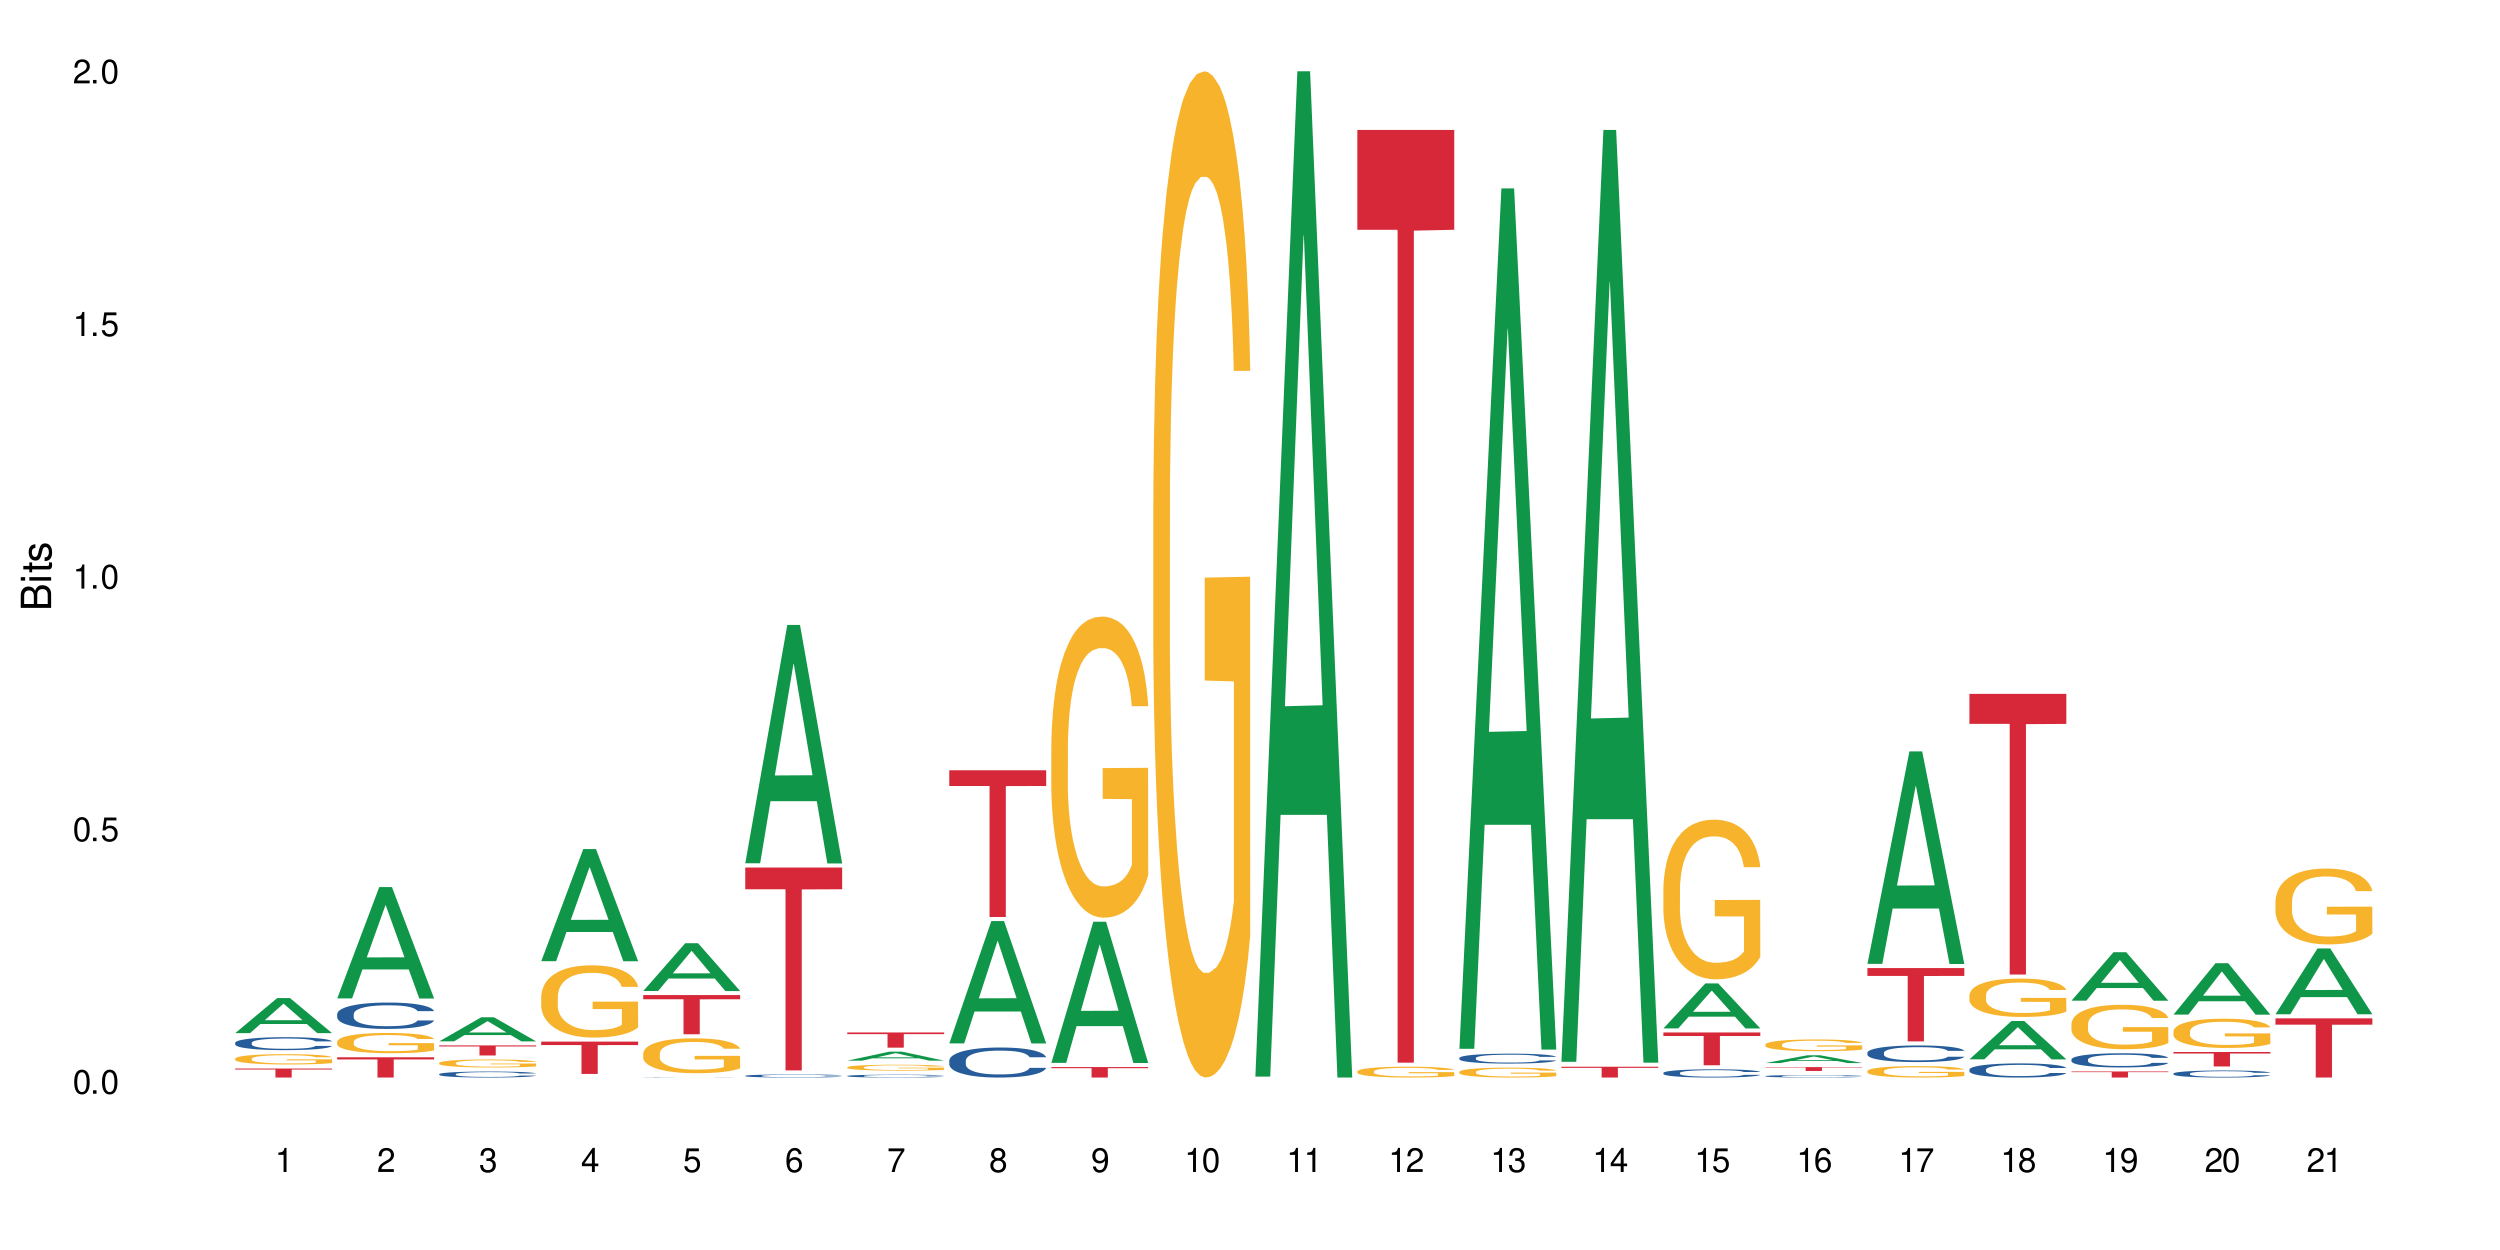<?xml version="1.0" encoding="UTF-8"?>
<svg xmlns="http://www.w3.org/2000/svg" xmlns:xlink="http://www.w3.org/1999/xlink" width="720" height="360" viewBox="0 0 720 360">
<defs>
<g>
<g id="glyph-0-0">
</g>
<g id="glyph-0-1">
<path d="M 2.641 -6.938 C 2 -6.938 1.422 -6.656 1.078 -6.172 C 0.641 -5.562 0.406 -4.641 0.406 -3.359 C 0.406 -1.016 1.188 0.219 2.641 0.219 C 4.078 0.219 4.859 -1.016 4.859 -3.297 C 4.859 -4.641 4.656 -5.547 4.203 -6.172 C 3.844 -6.656 3.281 -6.938 2.641 -6.938 Z M 2.641 -6.188 C 3.547 -6.188 4 -5.25 4 -3.375 C 4 -1.406 3.562 -0.484 2.625 -0.484 C 1.734 -0.484 1.281 -1.438 1.281 -3.344 C 1.281 -5.25 1.734 -6.188 2.641 -6.188 Z M 2.641 -6.188 "/>
</g>
<g id="glyph-0-2">
<path d="M 1.828 -1 L 0.828 -1 L 0.828 0 L 1.828 0 Z M 1.828 -1 "/>
</g>
<g id="glyph-0-3">
<path d="M 4.562 -6.797 L 1.062 -6.797 L 0.547 -3.094 L 1.328 -3.094 C 1.719 -3.562 2.047 -3.734 2.578 -3.734 C 3.484 -3.734 4.062 -3.109 4.062 -2.094 C 4.062 -1.125 3.484 -0.531 2.578 -0.531 C 1.828 -0.531 1.375 -0.906 1.188 -1.672 L 0.328 -1.672 C 0.453 -1.109 0.547 -0.844 0.75 -0.594 C 1.125 -0.078 1.828 0.219 2.594 0.219 C 3.969 0.219 4.922 -0.781 4.922 -2.219 C 4.922 -3.562 4.031 -4.484 2.719 -4.484 C 2.25 -4.484 1.859 -4.359 1.469 -4.062 L 1.734 -5.969 L 4.562 -5.969 Z M 4.562 -6.797 "/>
</g>
<g id="glyph-0-4">
<path d="M 2.484 -4.938 L 2.484 0 L 3.328 0 L 3.328 -6.938 L 2.766 -6.938 C 2.469 -5.875 2.281 -5.734 0.984 -5.562 L 0.984 -4.938 Z M 2.484 -4.938 "/>
</g>
<g id="glyph-0-5">
<path d="M 4.859 -0.828 L 1.281 -0.828 C 1.359 -1.406 1.672 -1.781 2.5 -2.281 L 3.469 -2.828 C 4.406 -3.344 4.906 -4.062 4.906 -4.906 C 4.906 -5.484 4.672 -6.031 4.266 -6.406 C 3.859 -6.766 3.375 -6.938 2.719 -6.938 C 1.859 -6.938 1.219 -6.625 0.844 -6.031 C 0.609 -5.672 0.5 -5.234 0.484 -4.531 L 1.328 -4.531 C 1.359 -5.016 1.406 -5.281 1.531 -5.516 C 1.75 -5.938 2.188 -6.203 2.703 -6.203 C 3.469 -6.203 4.031 -5.641 4.031 -4.891 C 4.031 -4.344 3.719 -3.859 3.125 -3.516 L 2.234 -3 C 0.812 -2.172 0.406 -1.531 0.328 -0.016 L 4.859 -0.016 Z M 4.859 -0.828 "/>
</g>
<g id="glyph-0-6">
<path d="M 2.125 -3.188 L 2.578 -3.188 C 3.5 -3.188 3.984 -2.766 3.984 -1.922 C 3.984 -1.062 3.469 -0.531 2.594 -0.531 C 1.656 -0.531 1.203 -1 1.156 -2.016 L 0.312 -2.016 C 0.344 -1.453 0.438 -1.094 0.609 -0.781 C 0.953 -0.109 1.625 0.219 2.547 0.219 C 3.953 0.219 4.859 -0.625 4.859 -1.938 C 4.859 -2.828 4.516 -3.297 3.703 -3.594 C 4.344 -3.844 4.656 -4.328 4.656 -5.031 C 4.656 -6.219 3.875 -6.938 2.578 -6.938 C 1.203 -6.938 0.484 -6.172 0.453 -4.703 L 1.297 -4.703 C 1.312 -5.125 1.344 -5.359 1.453 -5.578 C 1.641 -5.969 2.062 -6.203 2.594 -6.203 C 3.344 -6.203 3.797 -5.75 3.797 -5 C 3.797 -4.516 3.609 -4.219 3.25 -4.047 C 3.016 -3.953 2.703 -3.922 2.125 -3.906 Z M 2.125 -3.188 "/>
</g>
<g id="glyph-0-7">
<path d="M 3.141 -1.672 L 3.141 0 L 3.984 0 L 3.984 -1.672 L 4.984 -1.672 L 4.984 -2.438 L 3.984 -2.438 L 3.984 -6.938 L 3.359 -6.938 L 0.266 -2.578 L 0.266 -1.672 Z M 3.141 -2.438 L 1 -2.438 L 3.141 -5.5 Z M 3.141 -2.438 "/>
</g>
<g id="glyph-0-8">
<path d="M 4.781 -5.125 C 4.609 -6.266 3.891 -6.938 2.844 -6.938 C 2.094 -6.938 1.422 -6.578 1.031 -5.953 C 0.594 -5.266 0.406 -4.422 0.406 -3.172 C 0.406 -2 0.578 -1.25 0.984 -0.641 C 1.359 -0.078 1.953 0.219 2.703 0.219 C 3.984 0.219 4.922 -0.75 4.922 -2.094 C 4.922 -3.375 4.062 -4.281 2.844 -4.281 C 2.172 -4.281 1.641 -4.031 1.281 -3.516 C 1.281 -5.234 1.828 -6.188 2.797 -6.188 C 3.391 -6.188 3.797 -5.797 3.938 -5.125 Z M 2.734 -3.531 C 3.547 -3.531 4.062 -2.953 4.062 -2.031 C 4.062 -1.156 3.484 -0.531 2.703 -0.531 C 1.922 -0.531 1.328 -1.188 1.328 -2.078 C 1.328 -2.938 1.906 -3.531 2.734 -3.531 Z M 2.734 -3.531 "/>
</g>
<g id="glyph-0-9">
<path d="M 4.984 -6.797 L 0.438 -6.797 L 0.438 -5.969 L 4.109 -5.969 C 2.5 -3.656 1.828 -2.234 1.328 0 L 2.219 0 C 2.594 -2.172 3.453 -4.047 4.984 -6.094 Z M 4.984 -6.797 "/>
</g>
<g id="glyph-0-10">
<path d="M 3.75 -3.656 C 4.469 -4.094 4.688 -4.438 4.688 -5.078 C 4.688 -6.172 3.844 -6.938 2.641 -6.938 C 1.438 -6.938 0.594 -6.172 0.594 -5.094 C 0.594 -4.438 0.812 -4.094 1.516 -3.656 C 0.734 -3.266 0.359 -2.703 0.359 -1.922 C 0.359 -0.656 1.281 0.219 2.641 0.219 C 3.984 0.219 4.922 -0.656 4.922 -1.922 C 4.922 -2.703 4.531 -3.266 3.75 -3.656 Z M 2.641 -6.188 C 3.359 -6.188 3.812 -5.75 3.812 -5.062 C 3.812 -4.406 3.344 -3.984 2.641 -3.984 C 1.922 -3.984 1.453 -4.406 1.453 -5.078 C 1.453 -5.75 1.922 -6.188 2.641 -6.188 Z M 2.641 -3.266 C 3.484 -3.266 4.062 -2.719 4.062 -1.906 C 4.062 -1.078 3.484 -0.531 2.625 -0.531 C 1.797 -0.531 1.219 -1.094 1.219 -1.906 C 1.219 -2.719 1.781 -3.266 2.641 -3.266 Z M 2.641 -3.266 "/>
</g>
<g id="glyph-0-11">
<path d="M 0.516 -1.578 C 0.672 -0.453 1.406 0.219 2.438 0.219 C 3.188 0.219 3.859 -0.141 4.266 -0.766 C 4.688 -1.453 4.891 -2.297 4.891 -3.547 C 4.891 -4.719 4.703 -5.453 4.312 -6.078 C 3.938 -6.641 3.344 -6.938 2.594 -6.938 C 1.297 -6.938 0.359 -5.969 0.359 -4.625 C 0.359 -3.344 1.234 -2.453 2.453 -2.453 C 3.094 -2.453 3.578 -2.672 4.016 -3.203 C 4 -1.484 3.469 -0.531 2.5 -0.531 C 1.906 -0.531 1.484 -0.906 1.359 -1.578 Z M 2.578 -6.203 C 3.375 -6.203 3.969 -5.531 3.969 -4.641 C 3.969 -3.797 3.391 -3.188 2.547 -3.188 C 1.734 -3.188 1.234 -3.766 1.234 -4.688 C 1.234 -5.562 1.797 -6.203 2.578 -6.203 Z M 2.578 -6.203 "/>
</g>
<g id="glyph-1-0">
</g>
<g id="glyph-1-1">
<path d="M 0 -0.953 L 0 -4.891 C 0 -5.719 -0.234 -6.344 -0.734 -6.797 C -1.188 -7.234 -1.812 -7.469 -2.5 -7.469 C -3.547 -7.469 -4.188 -7 -4.625 -5.875 C -4.984 -6.688 -5.625 -7.094 -6.531 -7.094 C -7.172 -7.094 -7.734 -6.859 -8.141 -6.391 C -8.562 -5.922 -8.75 -5.344 -8.75 -4.5 L -8.75 -0.953 Z M -4.984 -2.062 L -7.766 -2.062 L -7.766 -4.219 C -7.766 -4.844 -7.688 -5.203 -7.453 -5.5 C -7.219 -5.812 -6.859 -5.969 -6.375 -5.969 C -5.891 -5.969 -5.531 -5.812 -5.297 -5.5 C -5.062 -5.203 -4.984 -4.844 -4.984 -4.219 Z M -0.984 -2.062 L -4 -2.062 L -4 -4.781 C -4 -5.766 -3.438 -6.359 -2.484 -6.359 C -1.547 -6.359 -0.984 -5.766 -0.984 -4.781 Z M -0.984 -2.062 "/>
</g>
<g id="glyph-1-2">
<path d="M -6.281 -1.797 L -6.281 -0.797 L 0 -0.797 L 0 -1.797 Z M -8.75 -1.797 L -8.75 -0.797 L -7.484 -0.797 L -7.484 -1.797 Z M -8.75 -1.797 "/>
</g>
<g id="glyph-1-3">
<path d="M -6.281 -3.047 L -6.281 -2.016 L -8.016 -2.016 L -8.016 -1.016 L -6.281 -1.016 L -6.281 -0.172 L -5.469 -0.172 L -5.469 -1.016 L -0.719 -1.016 C -0.078 -1.016 0.281 -1.453 0.281 -2.234 C 0.281 -2.5 0.25 -2.719 0.188 -3.047 L -0.641 -3.047 C -0.609 -2.906 -0.594 -2.766 -0.594 -2.562 C -0.594 -2.141 -0.719 -2.016 -1.156 -2.016 L -5.469 -2.016 L -5.469 -3.047 Z M -6.281 -3.047 "/>
</g>
<g id="glyph-1-4">
<path d="M -4.531 -5.25 C -5.766 -5.25 -6.469 -4.422 -6.469 -2.969 C -6.469 -1.516 -5.719 -0.562 -4.547 -0.562 C -3.562 -0.562 -3.094 -1.062 -2.734 -2.562 L -2.516 -3.484 C -2.344 -4.188 -2.094 -4.469 -1.641 -4.469 C -1.047 -4.469 -0.641 -3.875 -0.641 -3 C -0.641 -2.453 -0.797 -2 -1.062 -1.75 C -1.25 -1.594 -1.422 -1.531 -1.875 -1.469 L -1.875 -0.406 C -0.422 -0.453 0.281 -1.266 0.281 -2.922 C 0.281 -4.5 -0.5 -5.516 -1.719 -5.516 C -2.656 -5.516 -3.172 -4.984 -3.469 -3.734 L -3.703 -2.766 C -3.891 -1.953 -4.156 -1.609 -4.594 -1.609 C -5.188 -1.609 -5.547 -2.125 -5.547 -2.938 C -5.547 -3.75 -5.203 -4.172 -4.531 -4.203 Z M -4.531 -5.25 "/>
</g>
</g>
</defs>
<rect x="-72" y="-36" width="864" height="432" fill="rgb(100%, 100%, 100%)" fill-opacity="1"/>
<path fill-rule="nonzero" fill="rgb(6.275%, 58.824%, 28.235%)" fill-opacity="1" d="M 67.73 297.539 L 67.762 297.531 L 79.836 287.434 L 83.504 287.434 L 95.641 297.551 L 91.379 297.551 L 88.336 294.91 L 75.008 294.91 L 72.023 297.539 L 67.73 297.539 L 76.289 293.816 L 87.113 293.809 L 81.715 289.086 L 81.656 289.078 L 81.598 289.105 L 76.258 293.809 L 76.289 293.816 Z M 67.73 297.539 "/>
<path fill-rule="nonzero" fill="rgb(14.51%, 36.078%, 60%)" fill-opacity="1" d="M 67.73 300.332 L 67.766 300.328 L 67.766 300.25 L 67.867 300.117 L 68.105 299.957 L 68.344 299.844 L 68.957 299.641 L 69.809 299.449 L 70.691 299.297 L 71.34 299.211 L 71.918 299.141 L 73.246 299.016 L 74.098 298.949 L 75.016 298.895 L 76.137 298.836 L 76.957 298.801 L 78.793 298.746 L 80.156 298.723 L 81.211 298.715 L 83.492 298.715 L 84.852 298.727 L 85.84 298.742 L 86.93 298.77 L 87.848 298.801 L 89.445 298.875 L 90.875 298.973 L 91.523 299.027 L 92.543 299.133 L 93.328 299.234 L 93.871 299.32 L 94.484 299.449 L 95.031 299.602 L 95.438 299.773 L 95.641 299.922 L 90.875 299.922 L 90.637 299.785 L 90.367 299.68 L 89.855 299.539 L 89.344 299.441 L 88.629 299.344 L 87.984 299.277 L 87.098 299.215 L 86.316 299.172 L 85.5 299.141 L 84.715 299.121 L 83.219 299.102 L 81.48 299.102 L 80.836 299.109 L 79.508 299.137 L 78.793 299.16 L 77.773 299.207 L 77.059 299.25 L 76.207 299.32 L 75.629 299.375 L 74.914 299.465 L 74.402 299.543 L 73.824 299.656 L 73.484 299.742 L 73.176 299.836 L 72.906 299.949 L 72.699 300.066 L 72.562 300.195 L 72.496 300.316 L 72.496 300.844 L 72.562 300.965 L 72.734 301.109 L 73.176 301.316 L 73.824 301.496 L 74.574 301.641 L 75.289 301.742 L 75.695 301.789 L 76.242 301.844 L 77.09 301.914 L 78.316 301.98 L 79.031 302.008 L 80.121 302.035 L 81.242 302.047 L 82.742 302.047 L 84.07 302.035 L 84.953 302.02 L 85.875 301.992 L 87.133 301.934 L 87.914 301.879 L 88.598 301.812 L 89.105 301.75 L 89.445 301.695 L 89.957 301.59 L 90.367 301.473 L 90.672 301.355 L 90.875 301.238 L 95.641 301.238 L 95.438 301.375 L 95.133 301.508 L 94.824 301.605 L 94.348 301.727 L 93.805 301.832 L 93.02 301.949 L 92.375 302.027 L 91.523 302.113 L 90.742 302.18 L 89.891 302.234 L 88.629 302.305 L 87.812 302.34 L 86.93 302.367 L 85.875 302.395 L 84.547 302.418 L 83.117 302.434 L 81.789 302.438 L 80.359 302.43 L 79.305 302.418 L 77.91 302.387 L 76.172 302.324 L 74.914 302.262 L 73.926 302.195 L 73.074 302.129 L 72.121 302.035 L 70.898 301.887 L 70.148 301.77 L 69.637 301.676 L 69.059 301.543 L 68.648 301.422 L 68.172 301.23 L 67.832 300.988 L 67.73 300.805 Z M 67.73 300.332 "/>
<path fill-rule="nonzero" fill="rgb(96.863%, 70.196%, 16.863%)" fill-opacity="1" d="M 67.73 304.875 L 67.766 304.871 L 67.766 304.816 L 67.902 304.695 L 68.242 304.527 L 68.684 304.387 L 69.16 304.277 L 69.469 304.223 L 69.977 304.141 L 70.422 304.082 L 71.543 303.957 L 72.973 303.844 L 73.754 303.797 L 74.641 303.75 L 75.898 303.699 L 76.48 303.68 L 78.25 303.637 L 80.258 303.609 L 82.469 303.602 L 83.492 303.602 L 84.887 303.613 L 86.793 303.645 L 87.883 303.672 L 88.734 303.699 L 89.617 303.734 L 90.707 303.789 L 91.727 303.852 L 92.543 303.918 L 93.363 304 L 94.043 304.086 L 94.621 304.18 L 95.133 304.297 L 95.438 304.391 L 95.641 304.484 L 90.91 304.484 L 90.637 304.391 L 90.332 304.316 L 89.82 304.227 L 89.312 304.164 L 88.801 304.109 L 87.848 304.039 L 87.031 303.996 L 86.008 303.957 L 85.023 303.934 L 83.898 303.918 L 83.219 303.914 L 81.414 303.914 L 79.781 303.934 L 78.828 303.953 L 78.148 303.977 L 77.195 304.016 L 76.613 304.047 L 76.273 304.07 L 75.254 304.156 L 74.574 304.23 L 74.199 304.281 L 73.723 304.363 L 73.383 304.438 L 73.008 304.547 L 72.801 304.625 L 72.531 304.812 L 72.496 305.301 L 72.598 305.402 L 72.801 305.516 L 73.074 305.613 L 73.484 305.715 L 73.891 305.793 L 74.605 305.898 L 75.219 305.969 L 75.695 306.016 L 76.613 306.09 L 76.988 306.113 L 77.875 306.164 L 78.793 306.199 L 79.918 306.234 L 80.766 306.25 L 82.129 306.262 L 83.863 306.262 L 85.906 306.246 L 87.199 306.227 L 88.086 306.203 L 88.664 306.184 L 89.379 306.156 L 89.891 306.129 L 90.367 306.098 L 90.945 306.051 L 90.945 305.402 L 82.539 305.398 L 82.539 305.098 L 95.609 305.094 L 95.641 306.156 L 94.926 306.227 L 94.043 306.297 L 93.191 306.352 L 92.305 306.398 L 91.047 306.449 L 90.027 306.484 L 88.461 306.52 L 87.031 306.547 L 85.531 306.562 L 84.207 306.57 L 82.641 306.574 L 81.242 306.566 L 79.746 306.551 L 78.555 306.527 L 77.465 306.504 L 76.375 306.465 L 75.016 306.41 L 74.129 306.363 L 73.211 306.305 L 72.293 306.238 L 71.477 306.164 L 70.93 306.109 L 70.387 306.043 L 69.809 305.961 L 69.262 305.871 L 68.855 305.785 L 68.48 305.691 L 68.207 305.602 L 67.934 305.48 L 67.801 305.383 L 67.73 305.297 Z M 67.73 304.875 "/>
<path fill-rule="nonzero" fill="rgb(83.922%, 15.686%, 22.353%)" fill-opacity="1" d="M 67.73 307.738 L 95.641 307.738 L 95.641 308.016 L 84.008 308.016 L 84.008 310.332 L 79.328 310.332 L 79.328 308.02 L 79.262 308.016 L 67.73 308.016 Z M 67.73 307.738 "/>
<path fill-rule="nonzero" fill="rgb(6.275%, 58.824%, 28.235%)" fill-opacity="1" d="M 97.109 287.547 L 97.141 287.516 L 109.219 255.484 L 112.887 255.484 L 125.023 287.578 L 120.758 287.578 L 117.715 279.199 L 104.387 279.199 L 101.406 287.547 L 97.109 287.547 L 105.668 275.734 L 116.492 275.703 L 111.098 260.727 L 111.035 260.695 L 110.977 260.789 L 105.641 275.703 L 105.668 275.734 Z M 97.109 287.547 "/>
<path fill-rule="nonzero" fill="rgb(14.51%, 36.078%, 60%)" fill-opacity="1" d="M 97.109 292.043 L 97.145 292.035 L 97.145 291.871 L 97.246 291.605 L 97.484 291.273 L 97.723 291.043 L 98.336 290.633 L 99.188 290.238 L 100.074 289.934 L 100.719 289.754 L 101.297 289.613 L 102.625 289.359 L 103.477 289.227 L 104.395 289.109 L 105.52 288.992 L 106.336 288.922 L 108.172 288.809 L 109.535 288.762 L 110.59 288.742 L 112.871 288.742 L 114.23 288.77 L 115.219 288.805 L 116.309 288.859 L 117.227 288.922 L 118.828 289.074 L 120.258 289.27 L 120.902 289.379 L 121.926 289.594 L 122.707 289.801 L 123.254 289.984 L 123.863 290.238 L 124.41 290.551 L 124.816 290.906 L 125.023 291.203 L 120.258 291.203 L 120.02 290.926 L 119.746 290.711 L 119.234 290.426 L 118.727 290.227 L 118.012 290.023 L 117.363 289.891 L 116.48 289.762 L 115.695 289.676 L 114.879 289.613 L 114.098 289.574 L 112.598 289.531 L 110.863 289.531 L 110.215 289.547 L 108.887 289.602 L 108.172 289.648 L 107.152 289.746 L 106.438 289.836 L 105.586 289.977 L 105.008 290.094 L 104.293 290.273 L 103.781 290.434 L 103.203 290.664 L 102.863 290.836 L 102.559 291.031 L 102.285 291.258 L 102.082 291.5 L 101.945 291.758 L 101.875 292.008 L 101.875 293.082 L 101.945 293.332 L 102.113 293.625 L 102.559 294.047 L 103.203 294.414 L 103.953 294.707 L 104.668 294.914 L 105.074 295.012 L 105.621 295.121 L 106.473 295.262 L 107.695 295.398 L 108.41 295.457 L 109.5 295.512 L 110.625 295.539 L 112.121 295.539 L 113.449 295.512 L 114.336 295.477 L 115.254 295.422 L 116.512 295.301 L 117.297 295.191 L 117.977 295.059 L 118.488 294.93 L 118.828 294.816 L 119.34 294.602 L 119.746 294.367 L 120.055 294.125 L 120.258 293.887 L 125.023 293.887 L 124.816 294.164 L 124.512 294.438 L 124.207 294.637 L 123.73 294.879 L 123.184 295.094 L 122.402 295.336 L 121.754 295.496 L 120.902 295.672 L 120.121 295.801 L 119.27 295.922 L 118.012 296.059 L 117.195 296.129 L 116.309 296.191 L 115.254 296.246 L 113.926 296.293 L 112.496 296.32 L 111.168 296.328 L 109.738 296.316 L 108.684 296.289 L 107.289 296.227 L 105.551 296.102 L 104.293 295.969 L 103.305 295.836 L 102.457 295.699 L 101.504 295.512 L 100.277 295.207 L 99.527 294.969 L 99.016 294.777 L 98.438 294.504 L 98.031 294.262 L 97.555 293.875 L 97.215 293.383 L 97.109 293 Z M 97.109 292.043 "/>
<path fill-rule="nonzero" fill="rgb(96.863%, 70.196%, 16.863%)" fill-opacity="1" d="M 97.109 299.992 L 97.145 299.988 L 97.145 299.883 L 97.281 299.641 L 97.621 299.312 L 98.062 299.039 L 98.539 298.824 L 98.848 298.715 L 99.359 298.555 L 99.801 298.438 L 100.922 298.195 L 102.352 297.973 L 103.137 297.875 L 104.02 297.785 L 105.281 297.684 L 105.859 297.648 L 107.629 297.562 L 109.637 297.508 L 111.852 297.492 L 112.871 297.5 L 114.266 297.52 L 116.172 297.578 L 117.262 297.633 L 118.113 297.684 L 118.996 297.754 L 120.086 297.859 L 121.109 297.988 L 121.926 298.117 L 122.742 298.277 L 123.422 298.449 L 124 298.633 L 124.512 298.859 L 124.816 299.043 L 125.023 299.23 L 120.293 299.23 L 120.02 299.043 L 119.711 298.902 L 119.203 298.723 L 118.691 298.598 L 118.18 298.496 L 117.227 298.355 L 116.41 298.27 L 115.391 298.195 L 114.402 298.148 L 113.277 298.117 L 112.598 298.105 L 110.793 298.105 L 109.16 298.145 L 108.207 298.188 L 107.527 298.23 L 106.574 298.309 L 105.996 298.371 L 105.656 298.414 L 104.633 298.582 L 103.953 298.73 L 103.578 298.832 L 103.102 298.992 L 102.762 299.137 L 102.387 299.348 L 102.184 299.508 L 101.91 299.871 L 101.875 300.832 L 101.98 301.031 L 102.184 301.25 L 102.457 301.445 L 102.863 301.645 L 103.273 301.801 L 103.988 302.008 L 104.598 302.148 L 105.074 302.238 L 105.996 302.383 L 106.371 302.43 L 107.254 302.527 L 108.172 302.602 L 109.297 302.664 L 110.148 302.695 L 111.508 302.723 L 113.246 302.723 L 115.289 302.691 L 116.582 302.648 L 117.465 302.605 L 118.043 302.57 L 118.758 302.512 L 119.27 302.457 L 119.746 302.398 L 120.324 302.309 L 120.324 301.031 L 111.918 301.027 L 111.918 300.43 L 124.988 300.426 L 125.023 302.512 L 124.309 302.652 L 123.422 302.793 L 122.57 302.898 L 121.688 302.988 L 120.426 303.09 L 119.406 303.156 L 117.84 303.23 L 116.41 303.277 L 114.914 303.309 L 113.586 303.324 L 112.02 303.332 L 110.625 303.32 L 109.125 303.289 L 107.934 303.246 L 106.848 303.191 L 105.758 303.121 L 104.395 303.012 L 103.512 302.922 L 102.59 302.809 L 101.672 302.676 L 100.855 302.531 L 100.312 302.418 L 99.766 302.293 L 99.188 302.133 L 98.645 301.949 L 98.234 301.785 L 97.859 301.598 L 97.586 301.422 L 97.316 301.184 L 97.18 300.992 L 97.109 300.824 Z M 97.109 299.992 "/>
<path fill-rule="nonzero" fill="rgb(83.922%, 15.686%, 22.353%)" fill-opacity="1" d="M 97.109 304.496 L 125.023 304.496 L 125.023 305.121 L 113.391 305.125 L 113.391 310.332 L 108.711 310.332 L 108.711 305.129 L 108.641 305.121 L 97.109 305.121 Z M 97.109 304.496 "/>
<path fill-rule="nonzero" fill="rgb(6.275%, 58.824%, 28.235%)" fill-opacity="1" d="M 126.492 299.906 L 126.52 299.902 L 138.598 292.977 L 142.266 292.977 L 154.402 299.914 L 150.137 299.914 L 147.098 298.102 L 133.766 298.102 L 130.785 299.906 L 126.492 299.906 L 135.051 297.352 L 145.875 297.348 L 140.477 294.109 L 140.418 294.102 L 140.359 294.121 L 135.02 297.348 L 135.051 297.352 Z M 126.492 299.906 "/>
<path fill-rule="nonzero" fill="rgb(14.51%, 36.078%, 60%)" fill-opacity="1" d="M 126.492 309.355 L 126.527 309.355 L 126.527 309.316 L 126.629 309.254 L 126.867 309.18 L 127.105 309.129 L 127.715 309.035 L 128.566 308.945 L 129.453 308.875 L 130.098 308.832 L 130.68 308.801 L 132.004 308.742 L 132.855 308.715 L 133.777 308.688 L 134.898 308.66 L 135.715 308.645 L 137.555 308.617 L 138.914 308.605 L 139.969 308.602 L 142.25 308.602 L 143.613 308.609 L 144.602 308.617 L 145.688 308.629 L 146.609 308.645 L 148.207 308.68 L 149.637 308.723 L 150.285 308.746 L 151.305 308.797 L 152.09 308.844 L 152.633 308.887 L 153.246 308.945 L 153.789 309.016 L 154.199 309.098 L 154.402 309.164 L 149.637 309.164 L 149.398 309.102 L 149.125 309.051 L 148.617 308.988 L 148.105 308.941 L 147.391 308.895 L 146.742 308.863 L 145.859 308.836 L 145.078 308.816 L 144.258 308.801 L 143.477 308.793 L 141.98 308.781 L 140.242 308.781 L 139.598 308.785 L 138.27 308.797 L 137.555 308.809 L 136.531 308.832 L 135.816 308.852 L 134.969 308.883 L 134.387 308.91 L 133.672 308.953 L 133.164 308.988 L 132.586 309.039 L 132.242 309.078 L 131.938 309.125 L 131.664 309.176 L 131.461 309.23 L 131.324 309.289 L 131.258 309.348 L 131.258 309.594 L 131.324 309.648 L 131.496 309.715 L 131.938 309.812 L 132.586 309.895 L 133.332 309.961 L 134.047 310.012 L 134.457 310.031 L 135 310.059 L 135.852 310.09 L 137.078 310.121 L 137.793 310.133 L 138.883 310.145 L 140.004 310.152 L 141.504 310.152 L 142.828 310.145 L 143.715 310.137 L 144.633 310.125 L 145.895 310.098 L 146.676 310.074 L 147.355 310.043 L 147.867 310.012 L 148.207 309.988 L 148.719 309.938 L 149.125 309.887 L 149.434 309.828 L 149.637 309.777 L 154.402 309.777 L 154.199 309.84 L 153.891 309.902 L 153.586 309.945 L 153.109 310 L 152.566 310.051 L 151.781 310.105 L 151.137 310.145 L 150.285 310.184 L 149.5 310.211 L 148.648 310.238 L 147.391 310.27 L 146.574 310.285 L 145.688 310.301 L 144.633 310.312 L 143.305 310.324 L 141.875 310.332 L 140.551 310.332 L 139.121 310.328 L 138.062 310.324 L 136.668 310.309 L 134.934 310.281 L 133.672 310.25 L 132.688 310.219 L 131.836 310.188 L 130.883 310.145 L 129.656 310.078 L 128.906 310.023 L 128.398 309.977 L 127.82 309.918 L 127.41 309.859 L 126.934 309.773 L 126.594 309.66 L 126.492 309.574 Z M 126.492 309.355 "/>
<path fill-rule="nonzero" fill="rgb(96.863%, 70.196%, 16.863%)" fill-opacity="1" d="M 126.492 306.117 L 126.527 306.117 L 126.527 306.074 L 126.66 305.98 L 127.004 305.848 L 127.445 305.742 L 127.922 305.656 L 128.227 305.613 L 128.738 305.551 L 129.18 305.504 L 130.305 305.406 L 131.734 305.32 L 132.516 305.281 L 133.402 305.246 L 134.66 305.207 L 135.238 305.191 L 137.008 305.156 L 139.016 305.137 L 141.23 305.129 L 142.25 305.133 L 143.648 305.141 L 145.551 305.164 L 146.641 305.184 L 147.492 305.207 L 148.379 305.234 L 149.469 305.273 L 150.488 305.324 L 151.305 305.375 L 152.121 305.441 L 152.805 305.508 L 153.383 305.582 L 153.891 305.668 L 154.199 305.742 L 154.402 305.816 L 149.672 305.816 L 149.398 305.742 L 149.094 305.688 L 148.582 305.617 L 148.07 305.566 L 147.562 305.527 L 146.609 305.473 L 145.789 305.438 L 144.77 305.406 L 143.781 305.391 L 142.66 305.375 L 141.98 305.371 L 140.176 305.371 L 138.539 305.387 L 137.586 305.402 L 136.906 305.422 L 135.953 305.453 L 135.375 305.477 L 135.035 305.496 L 134.016 305.559 L 133.332 305.617 L 132.957 305.66 L 132.48 305.723 L 132.141 305.777 L 131.766 305.863 L 131.562 305.926 L 131.289 306.07 L 131.258 306.449 L 131.359 306.531 L 131.562 306.617 L 131.836 306.691 L 132.242 306.773 L 132.652 306.832 L 133.367 306.914 L 133.98 306.969 L 134.457 307.008 L 135.375 307.062 L 135.75 307.082 L 136.633 307.121 L 137.555 307.148 L 138.676 307.176 L 139.527 307.188 L 140.891 307.199 L 142.625 307.199 L 144.668 307.184 L 145.961 307.168 L 146.848 307.152 L 147.426 307.137 L 148.141 307.113 L 148.648 307.094 L 149.125 307.07 L 149.707 307.035 L 149.707 306.531 L 141.297 306.527 L 141.297 306.293 L 154.367 306.289 L 154.402 307.113 L 153.688 307.172 L 152.805 307.227 L 151.953 307.27 L 151.066 307.305 L 149.809 307.344 L 148.785 307.367 L 147.219 307.398 L 145.789 307.418 L 144.293 307.43 L 142.965 307.438 L 141.398 307.438 L 140.004 307.434 L 138.508 307.422 L 137.316 307.406 L 136.227 307.383 L 135.137 307.355 L 133.777 307.312 L 132.891 307.277 L 131.973 307.23 L 131.051 307.18 L 130.234 307.121 L 129.691 307.078 L 129.145 307.027 L 128.566 306.965 L 128.023 306.891 L 127.613 306.828 L 127.242 306.754 L 126.969 306.684 L 126.695 306.59 L 126.559 306.512 L 126.492 306.449 Z M 126.492 306.117 "/>
<path fill-rule="nonzero" fill="rgb(83.922%, 15.686%, 22.353%)" fill-opacity="1" d="M 126.492 301.078 L 154.402 301.078 L 154.402 301.387 L 142.77 301.391 L 142.77 303.965 L 138.09 303.965 L 138.09 301.391 L 138.023 301.387 L 126.492 301.387 Z M 126.492 301.078 "/>
<path fill-rule="nonzero" fill="rgb(6.275%, 58.824%, 28.235%)" fill-opacity="1" d="M 155.871 276.82 L 155.902 276.789 L 167.977 244.531 L 171.645 244.531 L 183.781 276.852 L 179.52 276.852 L 176.477 268.414 L 163.148 268.414 L 160.164 276.82 L 155.871 276.82 L 164.43 264.926 L 175.254 264.895 L 169.855 249.812 L 169.797 249.781 L 169.738 249.875 L 164.398 264.895 L 164.43 264.926 Z M 155.871 276.82 "/>
<path fill-rule="nonzero" fill="rgb(96.863%, 70.196%, 16.863%)" fill-opacity="1" d="M 155.871 286.926 L 155.906 286.906 L 155.906 286.527 L 156.043 285.672 L 156.383 284.496 L 156.824 283.523 L 157.301 282.766 L 157.609 282.367 L 158.117 281.797 L 158.562 281.379 L 159.684 280.523 L 161.113 279.727 L 161.895 279.383 L 162.781 279.059 L 164.039 278.699 L 164.621 278.566 L 166.391 278.262 L 168.398 278.07 L 170.609 278.016 L 171.633 278.035 L 173.027 278.109 L 174.934 278.32 L 176.023 278.508 L 176.875 278.699 L 177.758 278.945 L 178.848 279.324 L 179.867 279.781 L 180.684 280.238 L 181.504 280.809 L 182.184 281.414 L 182.762 282.082 L 183.273 282.879 L 183.578 283.543 L 183.781 284.211 L 179.051 284.211 L 178.777 283.543 L 178.473 283.031 L 177.961 282.402 L 177.453 281.949 L 176.941 281.586 L 175.988 281.094 L 175.172 280.789 L 174.148 280.523 L 173.164 280.352 L 172.039 280.238 L 171.359 280.199 L 169.555 280.199 L 167.922 280.332 L 166.969 280.484 L 166.289 280.637 L 165.336 280.922 L 164.754 281.148 L 164.414 281.301 L 163.395 281.891 L 162.715 282.422 L 162.34 282.785 L 161.863 283.355 L 161.523 283.867 L 161.148 284.629 L 160.941 285.199 L 160.672 286.488 L 160.637 289.91 L 160.738 290.633 L 160.941 291.41 L 161.215 292.098 L 161.625 292.816 L 162.031 293.367 L 162.746 294.109 L 163.359 294.605 L 163.836 294.926 L 164.754 295.441 L 165.129 295.613 L 166.016 295.953 L 166.934 296.219 L 168.059 296.449 L 168.906 296.562 L 170.27 296.656 L 172.004 296.656 L 174.047 296.543 L 175.34 296.391 L 176.227 296.238 L 176.805 296.105 L 177.52 295.898 L 178.031 295.707 L 178.508 295.496 L 179.086 295.176 L 179.086 290.633 L 170.68 290.613 L 170.68 288.484 L 183.75 288.465 L 183.781 295.898 L 183.066 296.41 L 182.184 296.902 L 181.332 297.285 L 180.445 297.605 L 179.188 297.969 L 178.168 298.195 L 176.602 298.461 L 175.172 298.633 L 173.672 298.746 L 172.348 298.805 L 170.781 298.824 L 169.383 298.785 L 167.887 298.672 L 166.695 298.52 L 165.605 298.328 L 164.516 298.082 L 163.156 297.684 L 162.27 297.359 L 161.352 296.961 L 160.434 296.484 L 159.617 295.973 L 159.07 295.574 L 158.527 295.117 L 157.949 294.547 L 157.402 293.902 L 156.996 293.312 L 156.621 292.648 L 156.348 292.02 L 156.074 291.164 L 155.941 290.48 L 155.871 289.891 Z M 155.871 286.926 "/>
<path fill-rule="nonzero" fill="rgb(83.922%, 15.686%, 22.353%)" fill-opacity="1" d="M 155.871 299.988 L 183.781 299.988 L 183.781 300.98 L 172.148 300.992 L 172.148 309.285 L 167.469 309.285 L 167.469 301 L 167.402 300.98 L 155.871 300.98 Z M 155.871 299.988 "/>
<path fill-rule="nonzero" fill="rgb(6.275%, 58.824%, 28.235%)" fill-opacity="1" d="M 185.25 285.406 L 185.281 285.391 L 197.359 271.633 L 201.027 271.633 L 213.164 285.418 L 208.898 285.418 L 205.855 281.82 L 192.527 281.82 L 189.547 285.406 L 185.25 285.406 L 193.809 280.332 L 204.633 280.316 L 199.238 273.887 L 199.176 273.871 L 199.117 273.91 L 193.781 280.316 L 193.809 280.332 Z M 185.25 285.406 "/>
<path fill-rule="nonzero" fill="rgb(14.51%, 36.078%, 60%)" fill-opacity="1" d="M 185.25 310.285 L 185.285 310.285 L 185.387 310.281 L 185.625 310.277 L 185.863 310.277 L 186.477 310.27 L 187.328 310.266 L 188.215 310.262 L 189.438 310.262 L 190.766 310.258 L 191.617 310.254 L 194.477 310.254 L 196.312 310.25 L 204.449 310.25 L 205.367 310.254 L 206.969 310.254 L 208.398 310.258 L 209.043 310.258 L 210.066 310.262 L 210.848 310.262 L 211.395 310.266 L 212.004 310.266 L 212.551 310.27 L 212.957 310.273 L 213.164 310.277 L 208.398 310.277 L 208.16 310.273 L 207.887 310.273 L 207.375 310.27 L 206.867 310.266 L 206.152 310.266 L 205.504 310.262 L 203.02 310.262 L 202.238 310.258 L 198.355 310.258 L 197.027 310.262 L 194.578 310.262 L 193.727 310.266 L 192.434 310.266 L 191.922 310.27 L 191.344 310.27 L 191.004 310.273 L 190.699 310.273 L 190.426 310.277 L 190.223 310.281 L 190.086 310.281 L 190.016 310.285 L 190.016 310.297 L 190.086 310.301 L 190.254 310.305 L 190.699 310.309 L 191.344 310.312 L 192.094 310.316 L 193.215 310.316 L 193.762 310.32 L 194.613 310.32 L 195.836 310.324 L 203.395 310.324 L 204.652 310.32 L 206.117 310.32 L 206.629 310.316 L 206.969 310.316 L 207.48 310.312 L 207.887 310.312 L 208.195 310.309 L 208.398 310.305 L 213.164 310.305 L 212.957 310.309 L 212.652 310.312 L 212.348 310.312 L 211.871 310.316 L 211.324 310.32 L 210.543 310.32 L 209.895 310.324 L 209.043 310.324 L 208.262 310.328 L 206.152 310.328 L 205.336 310.332 L 195.43 310.332 L 193.691 310.328 L 191.445 310.328 L 190.598 310.324 L 189.645 310.324 L 188.418 310.32 L 187.668 310.316 L 187.156 310.316 L 186.578 310.312 L 186.172 310.309 L 185.695 310.305 L 185.355 310.301 L 185.25 310.297 Z M 185.25 310.285 "/>
<path fill-rule="nonzero" fill="rgb(96.863%, 70.196%, 16.863%)" fill-opacity="1" d="M 185.25 303.344 L 185.285 303.332 L 185.285 303.148 L 185.422 302.738 L 185.762 302.168 L 186.203 301.699 L 186.68 301.332 L 186.988 301.141 L 187.5 300.863 L 187.941 300.664 L 189.062 300.25 L 190.492 299.863 L 191.277 299.699 L 192.16 299.543 L 193.422 299.371 L 194 299.305 L 195.77 299.16 L 197.777 299.066 L 199.992 299.039 L 201.012 299.047 L 202.406 299.086 L 204.312 299.188 L 205.402 299.277 L 206.254 299.371 L 207.137 299.488 L 208.227 299.672 L 209.25 299.891 L 210.066 300.113 L 210.883 300.387 L 211.562 300.68 L 212.141 301.004 L 212.652 301.387 L 212.957 301.711 L 213.164 302.031 L 208.434 302.031 L 208.16 301.711 L 207.852 301.461 L 207.344 301.16 L 206.832 300.938 L 206.32 300.766 L 205.367 300.527 L 204.551 300.379 L 203.531 300.25 L 202.543 300.168 L 201.422 300.113 L 200.738 300.094 L 198.934 300.094 L 197.301 300.16 L 196.348 300.23 L 195.668 300.305 L 194.715 300.441 L 194.137 300.555 L 193.797 300.625 L 192.773 300.91 L 192.094 301.168 L 191.719 301.344 L 191.242 301.617 L 190.902 301.863 L 190.527 302.23 L 190.324 302.508 L 190.051 303.133 L 190.016 304.781 L 190.121 305.133 L 190.324 305.508 L 190.598 305.84 L 191.004 306.188 L 191.414 306.453 L 192.129 306.812 L 192.738 307.051 L 193.215 307.207 L 194.137 307.453 L 194.512 307.535 L 195.395 307.699 L 196.312 307.828 L 197.438 307.941 L 198.289 307.996 L 199.648 308.039 L 201.387 308.039 L 203.43 307.984 L 204.723 307.914 L 205.605 307.84 L 206.184 307.773 L 206.898 307.672 L 207.41 307.582 L 207.887 307.48 L 208.465 307.324 L 208.465 305.133 L 200.059 305.121 L 200.059 304.094 L 213.129 304.086 L 213.164 307.672 L 212.449 307.922 L 211.562 308.16 L 210.711 308.344 L 209.828 308.5 L 208.566 308.672 L 207.547 308.785 L 205.98 308.914 L 204.551 308.996 L 203.055 309.051 L 201.727 309.078 L 200.16 309.086 L 198.766 309.066 L 197.266 309.012 L 196.074 308.941 L 194.988 308.848 L 193.898 308.73 L 192.535 308.535 L 191.652 308.379 L 190.73 308.188 L 189.812 307.957 L 188.996 307.711 L 188.453 307.52 L 187.906 307.297 L 187.328 307.023 L 186.785 306.711 L 186.375 306.426 L 186 306.105 L 185.727 305.801 L 185.457 305.391 L 185.32 305.059 L 185.25 304.773 Z M 185.25 303.344 "/>
<path fill-rule="nonzero" fill="rgb(83.922%, 15.686%, 22.353%)" fill-opacity="1" d="M 185.25 286.582 L 213.164 286.582 L 213.164 287.789 L 201.531 287.801 L 201.531 297.875 L 196.852 297.875 L 196.852 287.812 L 196.781 287.789 L 185.25 287.789 Z M 185.25 286.582 "/>
<path fill-rule="nonzero" fill="rgb(6.275%, 58.824%, 28.235%)" fill-opacity="1" d="M 214.633 248.621 L 214.66 248.555 L 226.738 179.98 L 230.406 179.98 L 242.543 248.684 L 238.277 248.684 L 235.238 230.75 L 221.906 230.75 L 218.926 248.621 L 214.633 248.621 L 223.191 223.332 L 234.016 223.266 L 228.617 191.203 L 228.559 191.141 L 228.5 191.332 L 223.16 223.266 L 223.191 223.332 Z M 214.633 248.621 "/>
<path fill-rule="nonzero" fill="rgb(14.51%, 36.078%, 60%)" fill-opacity="1" d="M 214.633 309.828 L 214.668 309.828 L 214.668 309.809 L 214.77 309.777 L 215.008 309.738 L 215.246 309.711 L 215.859 309.664 L 216.707 309.617 L 217.594 309.582 L 218.238 309.559 L 218.82 309.543 L 220.145 309.516 L 220.996 309.5 L 221.918 309.484 L 223.039 309.469 L 223.855 309.461 L 225.695 309.449 L 227.055 309.445 L 228.109 309.441 L 230.391 309.441 L 231.754 309.445 L 232.742 309.449 L 233.828 309.457 L 234.75 309.461 L 236.348 309.48 L 237.777 309.504 L 238.426 309.516 L 239.445 309.543 L 240.23 309.566 L 240.773 309.586 L 241.387 309.617 L 241.93 309.652 L 242.34 309.695 L 242.543 309.73 L 237.777 309.73 L 237.539 309.699 L 237.266 309.672 L 236.758 309.641 L 236.246 309.617 L 235.531 309.594 L 234.883 309.578 L 234 309.562 L 233.219 309.551 L 232.398 309.543 L 231.617 309.539 L 230.121 309.535 L 227.738 309.535 L 226.41 309.543 L 225.695 309.547 L 224.672 309.559 L 223.957 309.57 L 223.109 309.586 L 222.527 309.602 L 221.812 309.621 L 221.305 309.641 L 220.727 309.668 L 220.383 309.688 L 220.078 309.711 L 219.805 309.738 L 219.602 309.766 L 219.465 309.797 L 219.398 309.824 L 219.398 309.953 L 219.465 309.98 L 219.637 310.016 L 220.078 310.066 L 220.727 310.109 L 221.473 310.141 L 222.188 310.168 L 222.598 310.176 L 223.141 310.191 L 223.992 310.207 L 225.219 310.223 L 225.934 310.23 L 227.023 310.238 L 230.969 310.238 L 231.855 310.23 L 232.773 310.227 L 234.035 310.211 L 234.816 310.199 L 235.496 310.184 L 236.008 310.168 L 236.348 310.156 L 236.859 310.129 L 237.266 310.102 L 237.574 310.074 L 237.777 310.047 L 242.543 310.047 L 242.34 310.078 L 242.031 310.109 L 241.727 310.133 L 241.25 310.164 L 240.707 310.188 L 239.922 310.215 L 239.277 310.234 L 238.426 310.254 L 237.641 310.27 L 236.789 310.285 L 235.531 310.301 L 234.715 310.309 L 233.828 310.316 L 232.773 310.324 L 231.445 310.328 L 230.016 310.332 L 227.262 310.332 L 226.203 310.328 L 224.809 310.32 L 223.074 310.305 L 221.812 310.289 L 220.828 310.273 L 219.977 310.258 L 219.023 310.238 L 217.797 310.199 L 217.047 310.172 L 216.539 310.148 L 215.961 310.117 L 215.551 310.09 L 215.074 310.043 L 214.734 309.984 L 214.633 309.941 Z M 214.633 309.828 "/>
<path fill-rule="nonzero" fill="rgb(83.922%, 15.686%, 22.353%)" fill-opacity="1" d="M 214.633 249.848 L 242.543 249.848 L 242.543 256.102 L 230.91 256.156 L 230.91 308.277 L 226.23 308.277 L 226.23 256.211 L 226.164 256.102 L 214.633 256.102 Z M 214.633 249.848 "/>
<path fill-rule="nonzero" fill="rgb(6.275%, 58.824%, 28.235%)" fill-opacity="1" d="M 244.012 305.473 L 244.043 305.469 L 256.117 302.883 L 259.785 302.883 L 271.922 305.473 L 267.66 305.473 L 264.617 304.797 L 251.289 304.797 L 248.305 305.473 L 244.012 305.473 L 252.57 304.516 L 263.395 304.516 L 257.996 303.305 L 257.938 303.305 L 257.879 303.312 L 252.539 304.516 L 252.57 304.516 Z M 244.012 305.473 "/>
<path fill-rule="nonzero" fill="rgb(14.51%, 36.078%, 60%)" fill-opacity="1" d="M 244.012 309.867 L 244.047 309.867 L 244.047 309.848 L 244.148 309.82 L 244.387 309.785 L 244.625 309.758 L 245.238 309.715 L 246.09 309.672 L 246.973 309.637 L 247.621 309.617 L 248.199 309.602 L 249.527 309.574 L 250.379 309.562 L 251.297 309.547 L 252.418 309.535 L 253.238 309.527 L 255.074 309.516 L 256.438 309.512 L 257.492 309.508 L 259.773 309.508 L 261.133 309.512 L 262.121 309.516 L 263.211 309.52 L 264.129 309.527 L 265.73 309.543 L 267.156 309.566 L 267.805 309.578 L 268.824 309.602 L 269.609 309.625 L 270.152 309.645 L 270.766 309.672 L 271.312 309.707 L 271.719 309.742 L 271.922 309.777 L 267.156 309.777 L 266.918 309.746 L 266.648 309.723 L 266.137 309.691 L 265.625 309.668 L 264.91 309.648 L 264.266 309.633 L 263.379 309.621 L 262.598 309.609 L 261.781 309.602 L 260.996 309.598 L 259.5 309.594 L 257.762 309.594 L 257.117 309.598 L 255.789 309.602 L 255.074 309.605 L 254.055 309.617 L 253.34 309.629 L 252.488 309.641 L 251.91 309.656 L 251.195 309.676 L 250.684 309.691 L 250.105 309.719 L 249.766 309.734 L 249.457 309.758 L 249.188 309.781 L 248.98 309.809 L 248.844 309.836 L 248.777 309.863 L 248.777 309.98 L 248.844 310.008 L 249.016 310.039 L 249.457 310.086 L 250.105 310.125 L 250.855 310.156 L 251.57 310.18 L 251.977 310.188 L 252.523 310.203 L 253.371 310.215 L 254.598 310.23 L 255.312 310.238 L 256.402 310.242 L 257.527 310.246 L 259.023 310.246 L 260.352 310.242 L 261.234 310.238 L 262.156 310.234 L 263.414 310.223 L 264.195 310.207 L 264.879 310.195 L 265.387 310.18 L 265.73 310.168 L 266.238 310.145 L 266.648 310.121 L 266.953 310.094 L 267.156 310.066 L 271.922 310.066 L 271.719 310.098 L 271.414 310.125 L 271.105 310.148 L 270.629 310.176 L 270.086 310.199 L 269.301 310.227 L 268.656 310.242 L 267.805 310.262 L 267.023 310.273 L 266.172 310.289 L 264.91 310.305 L 264.094 310.312 L 263.211 310.316 L 262.156 310.324 L 260.828 310.328 L 259.398 310.332 L 256.641 310.332 L 255.586 310.328 L 254.191 310.32 L 252.453 310.309 L 251.195 310.293 L 250.207 310.277 L 249.355 310.266 L 248.402 310.242 L 247.18 310.211 L 246.43 310.184 L 245.918 310.164 L 245.34 310.133 L 244.93 310.109 L 244.453 310.066 L 244.113 310.012 L 244.012 309.973 Z M 244.012 309.867 "/>
<path fill-rule="nonzero" fill="rgb(96.863%, 70.196%, 16.863%)" fill-opacity="1" d="M 244.012 307.367 L 244.047 307.367 L 244.047 307.336 L 244.184 307.266 L 244.523 307.168 L 244.965 307.09 L 245.441 307.027 L 245.75 306.996 L 246.258 306.949 L 246.703 306.914 L 247.824 306.844 L 249.254 306.777 L 250.035 306.75 L 250.922 306.723 L 252.18 306.695 L 252.762 306.684 L 254.531 306.656 L 256.539 306.641 L 258.75 306.637 L 259.773 306.641 L 261.168 306.645 L 263.074 306.664 L 264.164 306.68 L 265.016 306.695 L 265.898 306.715 L 266.988 306.746 L 268.008 306.781 L 268.824 306.82 L 269.645 306.867 L 270.324 306.918 L 270.902 306.973 L 271.414 307.035 L 271.719 307.09 L 271.922 307.145 L 267.191 307.145 L 266.918 307.09 L 266.613 307.051 L 266.102 306.996 L 265.594 306.961 L 265.082 306.93 L 264.129 306.891 L 263.312 306.863 L 262.289 306.844 L 261.305 306.828 L 260.18 306.82 L 259.5 306.816 L 257.695 306.816 L 256.062 306.828 L 255.109 306.84 L 254.43 306.852 L 253.477 306.875 L 252.895 306.895 L 252.555 306.906 L 251.535 306.957 L 250.855 307 L 250.48 307.027 L 250.004 307.074 L 249.664 307.117 L 249.289 307.18 L 249.082 307.227 L 248.812 307.332 L 248.777 307.613 L 248.879 307.672 L 249.082 307.738 L 249.355 307.793 L 249.766 307.852 L 250.172 307.898 L 250.887 307.957 L 251.5 308 L 251.977 308.023 L 252.895 308.066 L 253.27 308.082 L 254.156 308.109 L 255.074 308.133 L 256.199 308.148 L 257.051 308.16 L 258.41 308.168 L 260.145 308.168 L 262.188 308.156 L 263.48 308.145 L 264.367 308.133 L 264.945 308.121 L 265.66 308.105 L 266.172 308.09 L 266.648 308.07 L 267.227 308.047 L 267.227 307.672 L 258.82 307.672 L 258.82 307.496 L 271.891 307.496 L 271.922 308.105 L 271.207 308.148 L 270.324 308.188 L 269.473 308.219 L 268.586 308.246 L 267.328 308.273 L 266.309 308.293 L 264.742 308.316 L 263.312 308.328 L 261.812 308.34 L 260.488 308.344 L 258.922 308.344 L 257.527 308.34 L 256.027 308.332 L 254.836 308.32 L 253.746 308.305 L 252.656 308.285 L 251.297 308.25 L 250.41 308.223 L 249.492 308.191 L 248.574 308.152 L 247.758 308.109 L 247.211 308.078 L 246.668 308.039 L 246.09 307.992 L 245.543 307.941 L 245.137 307.891 L 244.762 307.836 L 244.488 307.785 L 244.215 307.715 L 244.082 307.66 L 244.012 307.613 Z M 244.012 307.367 "/>
<path fill-rule="nonzero" fill="rgb(83.922%, 15.686%, 22.353%)" fill-opacity="1" d="M 244.012 297.359 L 271.922 297.359 L 271.922 297.828 L 260.289 297.832 L 260.289 301.719 L 255.609 301.719 L 255.609 297.836 L 255.543 297.828 L 244.012 297.828 Z M 244.012 297.359 "/>
<path fill-rule="nonzero" fill="rgb(6.275%, 58.824%, 28.235%)" fill-opacity="1" d="M 273.391 300.492 L 273.422 300.461 L 285.5 265.266 L 289.168 265.266 L 301.305 300.527 L 297.039 300.527 L 293.996 291.32 L 280.668 291.32 L 277.688 300.492 L 273.391 300.492 L 281.949 287.516 L 292.773 287.48 L 287.379 271.023 L 287.316 270.992 L 287.258 271.09 L 281.922 287.48 L 281.949 287.516 Z M 273.391 300.492 "/>
<path fill-rule="nonzero" fill="rgb(14.51%, 36.078%, 60%)" fill-opacity="1" d="M 273.391 305.449 L 273.426 305.441 L 273.426 305.254 L 273.527 304.953 L 273.766 304.574 L 274.004 304.312 L 274.617 303.848 L 275.469 303.395 L 276.355 303.047 L 277 302.844 L 277.578 302.684 L 278.906 302.395 L 279.758 302.242 L 280.676 302.109 L 281.801 301.973 L 282.617 301.895 L 284.453 301.77 L 285.816 301.715 L 286.871 301.691 L 289.152 301.691 L 290.512 301.723 L 291.5 301.762 L 292.59 301.824 L 293.508 301.895 L 295.109 302.07 L 296.539 302.289 L 297.184 302.418 L 298.207 302.66 L 298.988 302.898 L 299.535 303.105 L 300.145 303.395 L 300.691 303.75 L 301.098 304.156 L 301.305 304.492 L 296.539 304.492 L 296.301 304.18 L 296.027 303.934 L 295.516 303.609 L 295.008 303.379 L 294.293 303.152 L 293.645 303 L 292.762 302.852 L 291.977 302.758 L 291.16 302.684 L 290.379 302.637 L 288.879 302.59 L 287.145 302.59 L 286.496 302.605 L 285.168 302.668 L 284.453 302.723 L 283.434 302.836 L 282.719 302.938 L 281.867 303.098 L 281.289 303.23 L 280.574 303.434 L 280.062 303.617 L 279.484 303.879 L 279.145 304.074 L 278.84 304.297 L 278.566 304.559 L 278.363 304.832 L 278.227 305.125 L 278.156 305.41 L 278.156 306.637 L 278.227 306.918 L 278.395 307.25 L 278.84 307.734 L 279.484 308.152 L 280.234 308.484 L 280.949 308.723 L 281.359 308.832 L 281.902 308.957 L 282.754 309.117 L 283.977 309.273 L 284.691 309.336 L 285.781 309.398 L 286.906 309.434 L 288.402 309.434 L 289.73 309.398 L 290.617 309.359 L 291.535 309.297 L 292.793 309.164 L 293.578 309.035 L 294.258 308.887 L 294.77 308.738 L 295.109 308.609 L 295.621 308.367 L 296.027 308.098 L 296.336 307.82 L 296.539 307.551 L 301.305 307.551 L 301.098 307.867 L 300.793 308.176 L 300.488 308.406 L 300.012 308.68 L 299.465 308.926 L 298.684 309.203 L 298.035 309.383 L 297.184 309.582 L 296.402 309.73 L 295.551 309.867 L 294.293 310.023 L 293.477 310.102 L 292.59 310.176 L 291.535 310.238 L 290.207 310.293 L 288.777 310.324 L 287.449 310.332 L 286.02 310.316 L 284.965 310.285 L 283.57 310.215 L 281.832 310.07 L 280.574 309.922 L 279.586 309.773 L 278.738 309.613 L 277.785 309.398 L 276.559 309.051 L 275.809 308.785 L 275.297 308.562 L 274.719 308.254 L 274.312 307.977 L 273.836 307.535 L 273.496 306.977 L 273.391 306.539 Z M 273.391 305.449 "/>
<path fill-rule="nonzero" fill="rgb(83.922%, 15.686%, 22.353%)" fill-opacity="1" d="M 273.391 221.836 L 301.305 221.836 L 301.305 226.359 L 289.672 226.398 L 289.672 264.102 L 284.992 264.102 L 284.992 226.438 L 284.922 226.359 L 273.391 226.359 Z M 273.391 221.836 "/>
<path fill-rule="nonzero" fill="rgb(6.275%, 58.824%, 28.235%)" fill-opacity="1" d="M 302.773 306.109 L 302.801 306.07 L 314.879 265.457 L 318.547 265.457 L 330.684 306.148 L 326.418 306.148 L 323.379 295.527 L 310.047 295.527 L 307.066 306.109 L 302.773 306.109 L 311.332 291.133 L 322.156 291.094 L 316.758 272.105 L 316.699 272.066 L 316.641 272.184 L 311.301 291.094 L 311.332 291.133 Z M 302.773 306.109 "/>
<path fill-rule="nonzero" fill="rgb(96.863%, 70.196%, 16.863%)" fill-opacity="1" d="M 302.773 214.715 L 302.809 214.637 L 302.809 213.051 L 302.941 209.488 L 303.285 204.578 L 303.727 200.535 L 304.203 197.367 L 304.508 195.707 L 305.02 193.328 L 305.461 191.586 L 306.586 188.023 L 308.016 184.695 L 308.797 183.27 L 309.684 181.926 L 310.941 180.418 L 311.52 179.867 L 313.289 178.598 L 315.297 177.805 L 317.512 177.57 L 318.531 177.648 L 319.93 177.965 L 321.836 178.836 L 322.922 179.629 L 323.773 180.418 L 324.66 181.449 L 325.75 183.035 L 326.77 184.934 L 327.586 186.836 L 328.402 189.211 L 329.086 191.746 L 329.664 194.52 L 330.172 197.844 L 330.48 200.617 L 330.684 203.387 L 325.953 203.387 L 325.68 200.617 L 325.375 198.477 L 324.863 195.863 L 324.352 193.965 L 323.844 192.457 L 322.891 190.398 L 322.074 189.133 L 321.051 188.023 L 320.062 187.309 L 318.941 186.836 L 318.262 186.676 L 316.457 186.676 L 314.82 187.23 L 313.871 187.863 L 313.188 188.5 L 312.234 189.688 L 311.656 190.637 L 311.316 191.27 L 310.297 193.727 L 309.613 195.941 L 309.238 197.449 L 308.762 199.824 L 308.422 201.961 L 308.047 205.129 L 307.844 207.508 L 307.57 212.891 L 307.539 227.148 L 307.641 230.16 L 307.844 233.406 L 308.117 236.258 L 308.523 239.266 L 308.934 241.562 L 309.648 244.652 L 310.262 246.711 L 310.738 248.059 L 311.656 250.195 L 312.031 250.91 L 312.918 252.336 L 313.836 253.445 L 314.957 254.395 L 315.809 254.871 L 317.172 255.266 L 318.906 255.266 L 320.949 254.789 L 322.242 254.156 L 323.129 253.523 L 323.707 252.969 L 324.422 252.098 L 324.93 251.305 L 325.406 250.434 L 325.988 249.09 L 325.988 230.16 L 317.578 230.078 L 317.578 221.207 L 330.648 221.129 L 330.684 252.098 L 329.969 254.234 L 329.086 256.297 L 328.234 257.879 L 327.348 259.227 L 326.09 260.73 L 325.066 261.68 L 323.5 262.789 L 322.074 263.504 L 320.574 263.977 L 319.246 264.215 L 317.68 264.293 L 316.285 264.137 L 314.789 263.66 L 313.598 263.027 L 312.508 262.234 L 311.418 261.207 L 310.059 259.543 L 309.172 258.195 L 308.254 256.531 L 307.332 254.555 L 306.516 252.414 L 305.973 250.75 L 305.426 248.852 L 304.848 246.473 L 304.305 243.781 L 303.895 241.324 L 303.523 238.555 L 303.25 235.941 L 302.977 232.375 L 302.84 229.523 L 302.773 227.07 Z M 302.773 214.715 "/>
<path fill-rule="nonzero" fill="rgb(83.922%, 15.686%, 22.353%)" fill-opacity="1" d="M 302.773 307.312 L 330.684 307.312 L 330.684 307.633 L 319.051 307.637 L 319.051 310.332 L 314.371 310.332 L 314.371 307.641 L 314.305 307.633 L 302.773 307.633 Z M 302.773 307.312 "/>
<path fill-rule="nonzero" fill="rgb(96.863%, 70.196%, 16.863%)" fill-opacity="1" d="M 332.152 144.652 L 332.188 144.387 L 332.188 139.094 L 332.324 127.184 L 332.664 110.777 L 333.105 97.277 L 333.582 86.691 L 333.891 81.133 L 334.398 73.195 L 334.844 67.371 L 335.965 55.461 L 337.395 44.348 L 338.176 39.582 L 339.062 35.082 L 340.32 30.055 L 340.902 28.203 L 342.672 23.965 L 344.68 21.32 L 346.891 20.527 L 347.914 20.789 L 349.309 21.848 L 351.215 24.762 L 352.305 27.406 L 353.156 30.055 L 354.039 33.496 L 355.129 38.789 L 356.148 45.141 L 356.965 51.492 L 357.785 59.43 L 358.465 67.902 L 359.043 77.164 L 359.555 88.281 L 359.859 97.543 L 360.062 106.805 L 355.332 106.805 L 355.062 97.543 L 354.754 90.398 L 354.242 81.664 L 353.734 75.312 L 353.223 70.281 L 352.27 63.402 L 351.453 59.168 L 350.43 55.461 L 349.445 53.078 L 348.32 51.492 L 347.641 50.961 L 345.836 50.961 L 344.203 52.816 L 343.25 54.934 L 342.57 57.051 L 341.617 61.02 L 341.035 64.195 L 340.695 66.312 L 339.676 74.516 L 338.996 81.93 L 338.621 86.957 L 338.145 94.898 L 337.805 102.043 L 337.43 112.629 L 337.227 120.57 L 336.953 138.566 L 336.918 186.207 L 337.02 196.262 L 337.227 207.113 L 337.496 216.641 L 337.906 226.699 L 338.312 234.375 L 339.027 244.695 L 339.641 251.578 L 340.117 256.078 L 341.035 263.223 L 341.41 265.605 L 342.297 270.367 L 343.215 274.074 L 344.34 277.25 L 345.191 278.836 L 346.551 280.16 L 348.285 280.16 L 350.328 278.574 L 351.621 276.457 L 352.508 274.34 L 353.086 272.484 L 353.801 269.574 L 354.312 266.926 L 354.789 264.016 L 355.367 259.516 L 355.367 196.262 L 346.961 195.996 L 346.961 166.355 L 360.031 166.09 L 360.062 269.574 L 359.348 276.719 L 358.465 283.602 L 357.613 288.895 L 356.727 293.395 L 355.469 298.422 L 354.449 301.598 L 352.883 305.305 L 351.453 307.688 L 349.953 309.273 L 348.629 310.066 L 347.062 310.332 L 345.668 309.805 L 344.168 308.215 L 342.977 306.098 L 341.887 303.453 L 340.797 300.012 L 339.438 294.453 L 338.551 289.953 L 337.633 284.395 L 336.715 277.777 L 335.898 270.633 L 335.352 265.074 L 334.809 258.723 L 334.23 250.781 L 333.684 241.785 L 333.277 233.578 L 332.902 224.316 L 332.629 215.582 L 332.355 203.672 L 332.223 194.145 L 332.152 185.941 Z M 332.152 144.652 "/>
<path fill-rule="nonzero" fill="rgb(6.275%, 58.824%, 28.235%)" fill-opacity="1" d="M 361.531 310.059 L 361.562 309.789 L 373.641 20.527 L 377.309 20.527 L 389.445 310.332 L 385.18 310.332 L 382.137 234.684 L 368.809 234.684 L 365.828 310.059 L 361.531 310.059 L 370.09 203.391 L 380.914 203.117 L 375.52 67.875 L 375.457 67.602 L 375.398 68.418 L 370.062 203.117 L 370.09 203.391 Z M 361.531 310.059 "/>
<path fill-rule="nonzero" fill="rgb(96.863%, 70.196%, 16.863%)" fill-opacity="1" d="M 390.914 308.551 L 390.949 308.547 L 390.949 308.488 L 391.082 308.363 L 391.426 308.184 L 391.867 308.039 L 392.344 307.926 L 392.648 307.867 L 393.16 307.781 L 393.602 307.719 L 394.727 307.59 L 396.156 307.469 L 396.938 307.418 L 397.824 307.371 L 399.082 307.316 L 399.66 307.297 L 401.43 307.25 L 403.438 307.223 L 405.652 307.215 L 406.672 307.215 L 408.07 307.227 L 409.977 307.258 L 411.062 307.289 L 411.914 307.316 L 412.801 307.352 L 413.891 307.41 L 414.91 307.48 L 415.727 307.547 L 416.543 307.633 L 417.227 307.723 L 417.805 307.824 L 418.312 307.941 L 418.621 308.043 L 418.824 308.141 L 414.094 308.141 L 413.82 308.043 L 413.516 307.965 L 413.004 307.871 L 412.492 307.805 L 411.984 307.75 L 411.031 307.676 L 410.215 307.629 L 409.191 307.59 L 408.203 307.562 L 407.082 307.547 L 406.402 307.543 L 404.598 307.543 L 402.961 307.562 L 402.012 307.586 L 401.328 307.605 L 400.375 307.648 L 399.797 307.684 L 399.457 307.707 L 398.438 307.793 L 397.754 307.875 L 397.379 307.93 L 396.902 308.016 L 396.562 308.09 L 396.188 308.203 L 395.984 308.289 L 395.711 308.484 L 395.68 308.996 L 395.781 309.105 L 395.984 309.223 L 396.258 309.324 L 396.664 309.434 L 397.074 309.516 L 397.789 309.625 L 398.402 309.699 L 398.879 309.75 L 399.797 309.824 L 400.172 309.852 L 401.059 309.902 L 401.977 309.941 L 403.098 309.977 L 403.949 309.992 L 405.312 310.008 L 407.047 310.008 L 409.09 309.992 L 410.383 309.969 L 411.27 309.945 L 411.848 309.926 L 412.562 309.895 L 413.07 309.867 L 413.547 309.836 L 414.129 309.785 L 414.129 309.105 L 405.719 309.102 L 405.719 308.781 L 418.789 308.781 L 418.824 309.895 L 418.109 309.973 L 417.227 310.043 L 416.375 310.102 L 415.488 310.148 L 414.23 310.203 L 413.207 310.238 L 411.645 310.277 L 410.215 310.305 L 408.715 310.32 L 407.387 310.328 L 405.82 310.332 L 404.426 310.328 L 402.93 310.309 L 401.738 310.285 L 400.648 310.258 L 399.559 310.223 L 398.199 310.16 L 397.312 310.113 L 396.395 310.055 L 395.473 309.98 L 394.656 309.906 L 394.113 309.844 L 393.57 309.777 L 392.988 309.691 L 392.445 309.594 L 392.035 309.508 L 391.664 309.406 L 391.391 309.312 L 391.117 309.184 L 390.98 309.082 L 390.914 308.992 Z M 390.914 308.551 "/>
<path fill-rule="nonzero" fill="rgb(83.922%, 15.686%, 22.353%)" fill-opacity="1" d="M 390.914 37.418 L 418.824 37.418 L 418.824 66.176 L 407.191 66.426 L 407.191 306.051 L 402.512 306.051 L 402.512 66.68 L 402.445 66.176 L 390.914 66.176 Z M 390.914 37.418 "/>
<path fill-rule="nonzero" fill="rgb(6.275%, 58.824%, 28.235%)" fill-opacity="1" d="M 420.293 302.062 L 420.324 301.828 L 432.402 54.262 L 436.066 54.262 L 448.203 302.293 L 443.941 302.293 L 440.898 237.551 L 427.57 237.551 L 424.586 302.062 L 420.293 302.062 L 428.852 210.766 L 439.676 210.531 L 434.277 94.785 L 434.219 94.551 L 434.16 95.25 L 428.82 210.531 L 428.852 210.766 Z M 420.293 302.062 "/>
<path fill-rule="nonzero" fill="rgb(14.51%, 36.078%, 60%)" fill-opacity="1" d="M 420.293 304.699 L 420.328 304.699 L 420.328 304.637 L 420.43 304.535 L 420.668 304.41 L 420.906 304.324 L 421.52 304.172 L 422.371 304.02 L 423.254 303.906 L 423.902 303.84 L 424.48 303.785 L 425.809 303.691 L 426.66 303.641 L 427.578 303.598 L 428.699 303.551 L 429.52 303.527 L 431.355 303.484 L 432.719 303.465 L 433.773 303.457 L 436.055 303.457 L 437.414 303.469 L 438.402 303.48 L 439.492 303.504 L 440.41 303.527 L 442.012 303.582 L 443.441 303.656 L 444.086 303.699 L 445.105 303.777 L 445.891 303.855 L 446.434 303.926 L 447.047 304.02 L 447.594 304.141 L 448 304.273 L 448.203 304.383 L 443.441 304.383 L 443.203 304.281 L 442.93 304.199 L 442.418 304.094 L 441.906 304.016 L 441.191 303.941 L 440.547 303.891 L 439.66 303.84 L 438.879 303.809 L 438.062 303.785 L 437.277 303.77 L 435.781 303.754 L 434.047 303.754 L 433.398 303.762 L 432.07 303.781 L 431.355 303.801 L 430.336 303.836 L 429.621 303.871 L 428.77 303.922 L 428.191 303.965 L 427.477 304.035 L 426.965 304.094 L 426.387 304.18 L 426.047 304.246 L 425.738 304.32 L 425.469 304.406 L 425.262 304.496 L 425.129 304.594 L 425.059 304.688 L 425.059 305.09 L 425.129 305.188 L 425.297 305.297 L 425.738 305.453 L 426.387 305.594 L 427.137 305.703 L 427.852 305.781 L 428.258 305.816 L 428.805 305.859 L 429.652 305.91 L 430.879 305.965 L 431.594 305.984 L 432.684 306.004 L 433.809 306.016 L 435.305 306.016 L 436.633 306.004 L 437.516 305.992 L 438.438 305.973 L 439.695 305.926 L 440.477 305.887 L 441.16 305.836 L 441.668 305.785 L 442.012 305.742 L 442.52 305.664 L 442.93 305.574 L 443.234 305.484 L 443.441 305.395 L 448.203 305.395 L 448 305.5 L 447.695 305.602 L 447.387 305.676 L 446.91 305.77 L 446.367 305.848 L 445.582 305.941 L 444.938 306 L 444.086 306.066 L 443.305 306.113 L 442.453 306.16 L 441.191 306.211 L 440.375 306.238 L 439.492 306.262 L 438.438 306.281 L 437.109 306.301 L 435.68 306.309 L 434.352 306.312 L 432.922 306.309 L 431.867 306.297 L 430.473 306.273 L 428.734 306.227 L 427.477 306.176 L 426.488 306.129 L 425.637 306.074 L 424.684 306.004 L 423.461 305.891 L 422.711 305.801 L 422.199 305.727 L 421.621 305.625 L 421.211 305.535 L 420.734 305.391 L 420.395 305.203 L 420.293 305.059 Z M 420.293 304.699 "/>
<path fill-rule="nonzero" fill="rgb(96.863%, 70.196%, 16.863%)" fill-opacity="1" d="M 420.293 308.699 L 420.328 308.699 L 420.328 308.645 L 420.465 308.527 L 420.805 308.367 L 421.246 308.234 L 421.723 308.129 L 422.031 308.074 L 422.539 307.996 L 422.984 307.938 L 424.105 307.82 L 425.535 307.711 L 426.32 307.664 L 427.203 307.621 L 428.461 307.57 L 429.043 307.551 L 430.812 307.512 L 432.82 307.484 L 435.031 307.477 L 436.055 307.48 L 437.449 307.488 L 439.355 307.52 L 440.445 307.543 L 441.297 307.57 L 442.18 307.605 L 443.27 307.656 L 444.289 307.719 L 445.105 307.781 L 445.926 307.859 L 446.605 307.945 L 447.184 308.035 L 447.695 308.145 L 448 308.234 L 448.203 308.328 L 443.473 308.328 L 443.203 308.234 L 442.895 308.164 L 442.383 308.078 L 441.875 308.016 L 441.363 307.969 L 440.41 307.898 L 439.594 307.859 L 438.57 307.82 L 437.586 307.797 L 436.461 307.781 L 435.781 307.777 L 433.977 307.777 L 432.344 307.797 L 431.391 307.816 L 430.711 307.836 L 429.758 307.875 L 429.176 307.906 L 428.836 307.93 L 427.816 308.008 L 427.137 308.082 L 426.762 308.133 L 426.285 308.211 L 425.945 308.281 L 425.57 308.383 L 425.367 308.461 L 425.094 308.641 L 425.059 309.109 L 425.16 309.207 L 425.367 309.316 L 425.637 309.41 L 426.047 309.508 L 426.453 309.586 L 427.168 309.688 L 427.781 309.754 L 428.258 309.797 L 429.176 309.867 L 429.551 309.891 L 430.438 309.938 L 431.355 309.977 L 432.48 310.008 L 433.332 310.023 L 434.691 310.035 L 436.426 310.035 L 438.469 310.02 L 439.762 310 L 440.648 309.977 L 441.227 309.961 L 441.941 309.93 L 442.453 309.906 L 442.93 309.875 L 443.508 309.832 L 443.508 309.207 L 435.102 309.207 L 435.102 308.914 L 448.172 308.91 L 448.203 309.93 L 447.488 310 L 446.605 310.07 L 445.754 310.121 L 444.867 310.164 L 443.609 310.215 L 442.59 310.246 L 441.023 310.281 L 439.594 310.305 L 438.094 310.32 L 436.77 310.328 L 435.203 310.332 L 433.809 310.328 L 432.309 310.312 L 431.117 310.289 L 430.027 310.266 L 428.938 310.23 L 427.578 310.176 L 426.691 310.133 L 425.773 310.078 L 424.855 310.012 L 424.039 309.941 L 423.492 309.887 L 422.949 309.824 L 422.371 309.746 L 421.824 309.656 L 421.418 309.578 L 421.043 309.484 L 420.77 309.398 L 420.496 309.281 L 420.363 309.188 L 420.293 309.105 Z M 420.293 308.699 "/>
<path fill-rule="nonzero" fill="rgb(6.275%, 58.824%, 28.235%)" fill-opacity="1" d="M 449.676 305.797 L 449.703 305.547 L 461.781 37.418 L 465.449 37.418 L 477.586 306.051 L 473.32 306.051 L 470.277 235.93 L 456.949 235.93 L 453.969 305.797 L 449.676 305.797 L 458.23 206.922 L 469.059 206.668 L 463.66 81.309 L 463.602 81.055 L 463.539 81.812 L 458.203 206.668 L 458.23 206.922 Z M 449.676 305.797 "/>
<path fill-rule="nonzero" fill="rgb(83.922%, 15.686%, 22.353%)" fill-opacity="1" d="M 449.676 307.215 L 477.586 307.215 L 477.586 307.547 L 465.953 307.551 L 465.953 310.332 L 461.273 310.332 L 461.273 307.555 L 461.203 307.547 L 449.676 307.547 Z M 449.676 307.215 "/>
<path fill-rule="nonzero" fill="rgb(6.275%, 58.824%, 28.235%)" fill-opacity="1" d="M 479.055 296.176 L 479.082 296.164 L 491.16 283.211 L 494.828 283.211 L 506.965 296.191 L 502.699 296.191 L 499.66 292.801 L 486.332 292.801 L 483.348 296.176 L 479.055 296.176 L 487.613 291.402 L 498.438 291.387 L 493.039 285.332 L 492.98 285.32 L 492.922 285.355 L 487.582 291.387 L 487.613 291.402 Z M 479.055 296.176 "/>
<path fill-rule="nonzero" fill="rgb(14.51%, 36.078%, 60%)" fill-opacity="1" d="M 479.055 308.992 L 479.09 308.992 L 479.09 308.938 L 479.191 308.855 L 479.43 308.754 L 479.668 308.68 L 480.281 308.551 L 481.129 308.43 L 482.016 308.332 L 482.664 308.277 L 483.242 308.234 L 484.566 308.152 L 485.418 308.113 L 486.34 308.074 L 487.461 308.039 L 488.277 308.016 L 490.117 307.98 L 491.477 307.969 L 492.531 307.961 L 494.812 307.961 L 496.176 307.969 L 497.164 307.98 L 498.25 307.996 L 499.172 308.016 L 500.77 308.066 L 502.199 308.125 L 502.848 308.16 L 503.867 308.227 L 504.652 308.293 L 505.195 308.348 L 505.809 308.43 L 506.352 308.527 L 506.762 308.637 L 506.965 308.73 L 502.199 308.73 L 501.961 308.645 L 501.688 308.578 L 501.18 308.488 L 500.668 308.426 L 499.953 308.363 L 499.309 308.32 L 498.422 308.281 L 497.641 308.254 L 496.82 308.234 L 496.039 308.223 L 494.543 308.207 L 492.805 308.207 L 492.16 308.211 L 490.832 308.23 L 490.117 308.246 L 489.094 308.273 L 488.379 308.305 L 487.531 308.348 L 486.949 308.383 L 486.234 308.441 L 485.727 308.488 L 485.148 308.562 L 484.805 308.617 L 484.5 308.676 L 484.227 308.746 L 484.023 308.824 L 483.887 308.902 L 483.82 308.98 L 483.82 309.316 L 483.887 309.395 L 484.059 309.488 L 484.5 309.621 L 485.148 309.734 L 485.895 309.824 L 486.609 309.891 L 487.02 309.922 L 487.562 309.957 L 488.414 310 L 489.641 310.043 L 490.355 310.059 L 491.445 310.078 L 492.566 310.086 L 494.066 310.086 L 495.391 310.078 L 496.277 310.066 L 497.195 310.047 L 498.457 310.012 L 499.238 309.977 L 499.918 309.938 L 500.43 309.895 L 500.77 309.859 L 501.281 309.793 L 501.688 309.719 L 501.996 309.645 L 502.199 309.57 L 506.965 309.57 L 506.762 309.656 L 506.453 309.742 L 506.148 309.805 L 505.672 309.879 L 505.129 309.945 L 504.344 310.023 L 503.699 310.074 L 502.848 310.125 L 502.062 310.168 L 501.211 310.203 L 499.953 310.246 L 499.137 310.27 L 498.25 310.289 L 497.195 310.305 L 495.867 310.32 L 494.438 310.332 L 493.113 310.332 L 491.684 310.328 L 490.629 310.32 L 489.23 310.301 L 487.496 310.262 L 486.234 310.219 L 485.25 310.18 L 484.398 310.137 L 483.445 310.078 L 482.219 309.98 L 481.473 309.906 L 480.961 309.848 L 480.383 309.762 L 479.973 309.688 L 479.496 309.566 L 479.156 309.41 L 479.055 309.293 Z M 479.055 308.992 "/>
<path fill-rule="nonzero" fill="rgb(96.863%, 70.196%, 16.863%)" fill-opacity="1" d="M 479.055 255.762 L 479.09 255.719 L 479.09 254.879 L 479.223 252.992 L 479.566 250.387 L 480.008 248.246 L 480.484 246.566 L 480.789 245.684 L 481.301 244.426 L 481.742 243.5 L 482.867 241.613 L 484.297 239.848 L 485.078 239.094 L 485.965 238.379 L 487.223 237.582 L 487.801 237.285 L 489.57 236.613 L 491.582 236.195 L 493.793 236.07 L 494.812 236.113 L 496.211 236.281 L 498.117 236.742 L 499.203 237.16 L 500.055 237.582 L 500.941 238.125 L 502.031 238.965 L 503.051 239.973 L 503.867 240.98 L 504.684 242.242 L 505.367 243.586 L 505.945 245.055 L 506.453 246.82 L 506.762 248.289 L 506.965 249.758 L 502.234 249.758 L 501.961 248.289 L 501.656 247.156 L 501.145 245.77 L 500.633 244.762 L 500.125 243.965 L 499.172 242.871 L 498.355 242.199 L 497.332 241.613 L 496.344 241.234 L 495.223 240.98 L 494.543 240.898 L 492.738 240.898 L 491.105 241.191 L 490.152 241.527 L 489.469 241.863 L 488.516 242.492 L 487.938 242.996 L 487.598 243.332 L 486.578 244.637 L 485.895 245.812 L 485.52 246.609 L 485.043 247.867 L 484.703 249.004 L 484.328 250.68 L 484.125 251.941 L 483.852 254.797 L 483.82 262.355 L 483.922 263.949 L 484.125 265.672 L 484.398 267.184 L 484.805 268.777 L 485.215 269.996 L 485.93 271.633 L 486.543 272.727 L 487.02 273.441 L 487.938 274.574 L 488.312 274.953 L 489.199 275.707 L 490.117 276.293 L 491.238 276.797 L 492.09 277.051 L 493.453 277.262 L 495.188 277.262 L 497.23 277.008 L 498.523 276.672 L 499.41 276.336 L 499.988 276.043 L 500.703 275.582 L 501.211 275.16 L 501.688 274.699 L 502.27 273.984 L 502.27 263.949 L 493.859 263.906 L 493.859 259.207 L 506.93 259.164 L 506.965 275.582 L 506.25 276.715 L 505.367 277.805 L 504.516 278.645 L 503.629 279.359 L 502.371 280.156 L 501.348 280.66 L 499.785 281.25 L 498.355 281.629 L 496.855 281.879 L 495.527 282.004 L 493.961 282.047 L 492.566 281.965 L 491.07 281.711 L 489.879 281.375 L 488.789 280.957 L 487.699 280.41 L 486.34 279.527 L 485.453 278.812 L 484.535 277.934 L 483.613 276.883 L 482.797 275.75 L 482.254 274.867 L 481.711 273.859 L 481.129 272.602 L 480.586 271.172 L 480.176 269.871 L 479.805 268.402 L 479.531 267.016 L 479.258 265.125 L 479.121 263.613 L 479.055 262.312 Z M 479.055 255.762 "/>
<path fill-rule="nonzero" fill="rgb(83.922%, 15.686%, 22.353%)" fill-opacity="1" d="M 479.055 297.355 L 506.965 297.355 L 506.965 298.363 L 495.332 298.375 L 495.332 306.797 L 490.652 306.797 L 490.652 298.383 L 490.586 298.363 L 479.055 298.363 Z M 479.055 297.355 "/>
<path fill-rule="nonzero" fill="rgb(6.275%, 58.824%, 28.235%)" fill-opacity="1" d="M 508.434 306.16 L 508.465 306.156 L 520.543 303.914 L 524.207 303.914 L 536.344 306.164 L 532.082 306.164 L 529.039 305.574 L 515.711 305.574 L 512.727 306.16 L 508.434 306.16 L 516.992 305.332 L 527.816 305.332 L 522.418 304.281 L 522.359 304.281 L 522.301 304.285 L 516.961 305.332 L 516.992 305.332 Z M 508.434 306.16 "/>
<path fill-rule="nonzero" fill="rgb(14.51%, 36.078%, 60%)" fill-opacity="1" d="M 508.434 309.918 L 508.469 309.918 L 508.469 309.902 L 508.57 309.879 L 508.809 309.844 L 509.047 309.824 L 509.66 309.785 L 510.512 309.746 L 511.395 309.715 L 512.043 309.699 L 512.621 309.684 L 513.949 309.66 L 514.801 309.648 L 515.719 309.637 L 516.84 309.625 L 517.66 309.617 L 519.496 309.609 L 520.859 309.602 L 525.555 309.602 L 526.543 309.605 L 527.633 309.613 L 528.551 309.617 L 530.152 309.633 L 531.582 309.652 L 532.227 309.664 L 533.25 309.684 L 534.031 309.703 L 534.574 309.719 L 535.188 309.746 L 535.734 309.773 L 536.141 309.809 L 536.344 309.84 L 531.582 309.84 L 531.344 309.812 L 531.07 309.789 L 530.559 309.762 L 530.047 309.742 L 529.332 309.723 L 528.688 309.711 L 527.801 309.699 L 527.02 309.691 L 526.203 309.684 L 525.418 309.68 L 523.922 309.676 L 522.188 309.676 L 521.539 309.68 L 520.211 309.684 L 519.496 309.688 L 518.477 309.699 L 517.762 309.707 L 516.91 309.719 L 516.332 309.73 L 515.617 309.75 L 515.105 309.766 L 514.527 309.785 L 514.188 309.805 L 513.879 309.82 L 513.609 309.844 L 513.402 309.867 L 513.27 309.891 L 513.199 309.914 L 513.199 310.02 L 513.27 310.043 L 513.438 310.07 L 513.879 310.113 L 514.527 310.148 L 515.277 310.176 L 515.992 310.195 L 516.398 310.207 L 516.945 310.215 L 517.793 310.23 L 519.02 310.242 L 519.734 310.25 L 520.824 310.254 L 521.949 310.258 L 523.445 310.258 L 524.773 310.254 L 525.656 310.25 L 526.578 310.246 L 527.836 310.234 L 528.617 310.223 L 529.301 310.211 L 529.809 310.199 L 530.152 310.188 L 530.66 310.164 L 531.07 310.145 L 531.375 310.121 L 531.582 310.098 L 536.344 310.098 L 536.141 310.125 L 535.836 310.148 L 535.527 310.168 L 535.051 310.191 L 534.508 310.215 L 533.723 310.238 L 533.078 310.254 L 532.227 310.27 L 531.445 310.281 L 530.594 310.293 L 529.332 310.305 L 528.516 310.312 L 527.633 310.32 L 526.578 310.324 L 525.25 310.328 L 523.82 310.332 L 521.062 310.332 L 520.008 310.328 L 518.613 310.324 L 516.875 310.309 L 515.617 310.297 L 514.629 310.285 L 513.777 310.273 L 512.824 310.254 L 511.602 310.223 L 510.852 310.203 L 510.34 310.184 L 509.762 310.156 L 509.352 310.133 L 508.875 310.094 L 508.535 310.047 L 508.434 310.012 Z M 508.434 309.918 "/>
<path fill-rule="nonzero" fill="rgb(96.863%, 70.196%, 16.863%)" fill-opacity="1" d="M 508.434 300.816 L 508.469 300.812 L 508.469 300.75 L 508.605 300.609 L 508.945 300.418 L 509.387 300.262 L 509.863 300.137 L 510.172 300.074 L 510.68 299.98 L 511.125 299.914 L 512.246 299.773 L 513.676 299.645 L 514.461 299.586 L 515.344 299.535 L 516.602 299.477 L 517.184 299.453 L 518.953 299.406 L 520.961 299.375 L 523.172 299.363 L 524.195 299.367 L 525.59 299.379 L 527.496 299.414 L 528.586 299.445 L 529.438 299.477 L 530.32 299.516 L 531.41 299.578 L 532.43 299.652 L 533.25 299.727 L 534.066 299.82 L 534.746 299.918 L 535.324 300.027 L 535.836 300.156 L 536.141 300.266 L 536.344 300.371 L 531.613 300.371 L 531.344 300.266 L 531.035 300.18 L 530.523 300.078 L 530.016 300.004 L 529.504 299.945 L 528.551 299.867 L 527.734 299.816 L 526.711 299.773 L 525.727 299.746 L 524.602 299.727 L 523.922 299.723 L 522.117 299.723 L 520.484 299.742 L 519.531 299.766 L 518.852 299.793 L 517.898 299.84 L 517.316 299.875 L 516.977 299.898 L 515.957 299.996 L 515.277 300.082 L 514.902 300.141 L 514.426 300.234 L 514.086 300.316 L 513.711 300.441 L 513.508 300.535 L 513.234 300.742 L 513.199 301.301 L 513.301 301.418 L 513.508 301.543 L 513.777 301.656 L 514.188 301.773 L 514.594 301.863 L 515.309 301.984 L 515.922 302.062 L 516.398 302.117 L 517.316 302.199 L 517.691 302.227 L 518.578 302.285 L 519.496 302.328 L 520.621 302.363 L 521.473 302.383 L 522.832 302.398 L 524.566 302.398 L 526.609 302.379 L 527.902 302.355 L 528.789 302.328 L 529.367 302.309 L 530.082 302.273 L 530.594 302.242 L 531.07 302.211 L 531.648 302.156 L 531.648 301.418 L 523.242 301.414 L 523.242 301.07 L 536.312 301.066 L 536.344 302.273 L 535.629 302.359 L 534.746 302.438 L 533.895 302.5 L 533.012 302.551 L 531.75 302.613 L 530.73 302.648 L 529.164 302.691 L 527.734 302.719 L 526.234 302.738 L 524.91 302.746 L 523.344 302.75 L 521.949 302.746 L 520.449 302.727 L 519.258 302.699 L 518.168 302.672 L 517.078 302.629 L 515.719 302.566 L 514.832 302.512 L 513.914 302.449 L 512.996 302.371 L 512.18 302.285 L 511.633 302.223 L 511.09 302.148 L 510.512 302.055 L 509.965 301.949 L 509.559 301.855 L 509.184 301.746 L 508.91 301.645 L 508.637 301.504 L 508.504 301.395 L 508.434 301.297 Z M 508.434 300.816 "/>
<path fill-rule="nonzero" fill="rgb(83.922%, 15.686%, 22.353%)" fill-opacity="1" d="M 508.434 307.328 L 536.344 307.328 L 536.344 307.445 L 524.715 307.445 L 524.715 308.438 L 520.031 308.438 L 520.031 307.445 L 508.434 307.445 Z M 508.434 307.328 "/>
<path fill-rule="nonzero" fill="rgb(6.275%, 58.824%, 28.235%)" fill-opacity="1" d="M 537.816 277.586 L 537.844 277.527 L 549.922 216.395 L 553.59 216.395 L 565.727 277.641 L 561.461 277.641 L 558.418 261.652 L 545.09 261.652 L 542.109 277.586 L 537.816 277.586 L 546.371 255.039 L 557.199 254.984 L 551.801 226.402 L 551.742 226.344 L 551.68 226.516 L 546.344 254.984 L 546.371 255.039 Z M 537.816 277.586 "/>
<path fill-rule="nonzero" fill="rgb(14.51%, 36.078%, 60%)" fill-opacity="1" d="M 537.816 303.176 L 537.848 303.172 L 537.848 303.066 L 537.949 302.898 L 538.188 302.688 L 538.426 302.547 L 539.039 302.289 L 539.891 302.039 L 540.777 301.848 L 541.422 301.734 L 542 301.645 L 543.328 301.484 L 544.18 301.402 L 545.098 301.328 L 546.223 301.254 L 547.039 301.207 L 548.875 301.137 L 550.238 301.109 L 551.293 301.094 L 553.574 301.094 L 554.938 301.113 L 555.922 301.133 L 557.012 301.168 L 557.93 301.207 L 559.531 301.305 L 560.961 301.426 L 561.605 301.496 L 562.629 301.633 L 563.41 301.762 L 563.957 301.875 L 564.57 302.039 L 565.113 302.234 L 565.523 302.457 L 565.727 302.645 L 560.961 302.645 L 560.723 302.473 L 560.449 302.336 L 559.938 302.156 L 559.43 302.031 L 558.715 301.902 L 558.066 301.82 L 557.184 301.738 L 556.398 301.684 L 555.582 301.645 L 554.801 301.617 L 553.301 301.594 L 551.566 301.594 L 550.918 301.602 L 549.59 301.637 L 548.875 301.668 L 547.855 301.727 L 547.141 301.785 L 546.289 301.871 L 545.711 301.945 L 544.996 302.059 L 544.484 302.16 L 543.906 302.305 L 543.566 302.414 L 543.262 302.535 L 542.988 302.68 L 542.785 302.832 L 542.648 302.996 L 542.578 303.152 L 542.578 303.828 L 542.648 303.988 L 542.816 304.172 L 543.262 304.438 L 543.906 304.668 L 544.656 304.852 L 545.371 304.984 L 545.781 305.043 L 546.324 305.113 L 547.176 305.203 L 548.398 305.289 L 549.113 305.324 L 550.203 305.359 L 551.328 305.375 L 552.824 305.375 L 554.152 305.359 L 555.039 305.336 L 555.957 305.301 L 557.215 305.227 L 558 305.156 L 558.68 305.074 L 559.191 304.992 L 559.531 304.922 L 560.043 304.785 L 560.449 304.637 L 560.758 304.484 L 560.961 304.336 L 565.727 304.336 L 565.523 304.512 L 565.215 304.684 L 564.91 304.809 L 564.434 304.961 L 563.887 305.098 L 563.105 305.25 L 562.457 305.352 L 561.605 305.461 L 560.824 305.543 L 559.973 305.617 L 558.715 305.703 L 557.898 305.746 L 557.012 305.789 L 555.957 305.82 L 554.629 305.852 L 553.199 305.871 L 551.871 305.875 L 550.441 305.867 L 549.387 305.848 L 547.992 305.809 L 546.258 305.73 L 544.996 305.648 L 544.008 305.562 L 543.16 305.477 L 542.207 305.359 L 540.98 305.168 L 540.23 305.02 L 539.719 304.895 L 539.141 304.727 L 538.734 304.574 L 538.258 304.328 L 537.918 304.02 L 537.816 303.777 Z M 537.816 303.176 "/>
<path fill-rule="nonzero" fill="rgb(96.863%, 70.196%, 16.863%)" fill-opacity="1" d="M 537.816 308.449 L 537.848 308.445 L 537.848 308.387 L 537.984 308.25 L 538.324 308.062 L 538.77 307.91 L 539.242 307.789 L 539.551 307.727 L 540.062 307.637 L 540.504 307.57 L 541.625 307.438 L 543.055 307.309 L 543.84 307.254 L 544.723 307.203 L 545.984 307.148 L 546.562 307.125 L 548.332 307.078 L 550.34 307.047 L 552.555 307.039 L 553.574 307.043 L 554.969 307.055 L 556.875 307.086 L 557.965 307.117 L 558.816 307.148 L 559.699 307.188 L 560.789 307.246 L 561.812 307.316 L 562.629 307.391 L 563.445 307.48 L 564.125 307.578 L 564.703 307.684 L 565.215 307.809 L 565.523 307.914 L 565.727 308.02 L 560.996 308.02 L 560.723 307.914 L 560.414 307.832 L 559.906 307.734 L 559.395 307.66 L 558.883 307.605 L 557.93 307.527 L 557.113 307.477 L 556.094 307.438 L 555.105 307.41 L 553.984 307.391 L 553.301 307.383 L 551.496 307.383 L 549.863 307.406 L 548.91 307.43 L 548.23 307.453 L 547.277 307.5 L 546.699 307.535 L 546.359 307.559 L 545.336 307.652 L 544.656 307.738 L 544.281 307.793 L 543.805 307.883 L 543.465 307.965 L 543.09 308.086 L 542.887 308.176 L 542.613 308.379 L 542.578 308.922 L 542.684 309.035 L 542.887 309.16 L 543.16 309.266 L 543.566 309.383 L 543.977 309.469 L 544.691 309.586 L 545.305 309.664 L 545.781 309.715 L 546.699 309.797 L 547.074 309.824 L 547.957 309.879 L 548.875 309.922 L 550 309.957 L 550.852 309.973 L 552.211 309.988 L 553.949 309.988 L 555.992 309.973 L 557.285 309.949 L 558.168 309.922 L 558.746 309.902 L 559.461 309.871 L 559.973 309.84 L 560.449 309.805 L 561.027 309.754 L 561.027 309.035 L 552.621 309.031 L 552.621 308.695 L 565.691 308.691 L 565.727 309.871 L 565.012 309.949 L 564.125 310.027 L 563.273 310.09 L 562.391 310.141 L 561.129 310.195 L 560.109 310.234 L 558.543 310.273 L 557.113 310.301 L 555.617 310.32 L 554.289 310.328 L 552.723 310.332 L 551.328 310.328 L 549.828 310.309 L 548.637 310.285 L 547.551 310.254 L 546.461 310.215 L 545.098 310.152 L 544.215 310.102 L 543.293 310.039 L 542.375 309.961 L 541.559 309.883 L 541.016 309.816 L 540.469 309.746 L 539.891 309.656 L 539.348 309.555 L 538.938 309.461 L 538.562 309.355 L 538.293 309.254 L 538.02 309.121 L 537.883 309.012 L 537.816 308.918 Z M 537.816 308.449 "/>
<path fill-rule="nonzero" fill="rgb(83.922%, 15.686%, 22.353%)" fill-opacity="1" d="M 537.816 278.805 L 565.727 278.805 L 565.727 281.066 L 554.094 281.086 L 554.094 299.93 L 549.414 299.93 L 549.414 281.105 L 549.344 281.066 L 537.816 281.066 Z M 537.816 278.805 "/>
<path fill-rule="nonzero" fill="rgb(6.275%, 58.824%, 28.235%)" fill-opacity="1" d="M 567.195 305.086 L 567.223 305.078 L 579.301 294.047 L 582.969 294.047 L 595.105 305.098 L 590.84 305.098 L 587.801 302.215 L 574.473 302.215 L 571.488 305.086 L 567.195 305.086 L 575.754 301.02 L 586.578 301.012 L 581.18 295.855 L 581.121 295.844 L 581.062 295.875 L 575.723 301.012 L 575.754 301.02 Z M 567.195 305.086 "/>
<path fill-rule="nonzero" fill="rgb(14.51%, 36.078%, 60%)" fill-opacity="1" d="M 567.195 308.031 L 567.23 308.027 L 567.23 307.941 L 567.332 307.797 L 567.57 307.621 L 567.809 307.496 L 568.422 307.277 L 569.27 307.066 L 570.156 306.902 L 570.805 306.805 L 571.383 306.73 L 572.707 306.594 L 573.559 306.523 L 574.48 306.461 L 575.602 306.395 L 576.418 306.359 L 578.258 306.301 L 579.617 306.273 L 580.672 306.262 L 582.953 306.262 L 584.316 306.277 L 585.305 306.297 L 586.391 306.324 L 587.312 306.359 L 588.91 306.441 L 590.34 306.543 L 590.988 306.605 L 592.008 306.719 L 592.793 306.832 L 593.336 306.93 L 593.949 307.066 L 594.492 307.234 L 594.902 307.422 L 595.105 307.582 L 590.34 307.582 L 590.102 307.434 L 589.828 307.32 L 589.32 307.168 L 588.809 307.059 L 588.094 306.949 L 587.449 306.879 L 586.562 306.809 L 585.781 306.766 L 584.961 306.73 L 584.18 306.707 L 582.684 306.688 L 580.945 306.688 L 580.301 306.695 L 578.973 306.723 L 578.258 306.75 L 577.234 306.801 L 576.52 306.852 L 575.672 306.926 L 575.09 306.988 L 574.375 307.086 L 573.867 307.168 L 573.289 307.293 L 572.945 307.387 L 572.641 307.488 L 572.367 307.613 L 572.164 307.742 L 572.027 307.879 L 571.961 308.016 L 571.961 308.59 L 572.027 308.727 L 572.199 308.883 L 572.641 309.109 L 573.289 309.305 L 574.035 309.461 L 574.75 309.574 L 575.16 309.625 L 575.703 309.684 L 576.555 309.758 L 577.781 309.832 L 578.496 309.863 L 579.586 309.895 L 580.707 309.91 L 582.207 309.91 L 583.531 309.895 L 584.418 309.875 L 585.336 309.844 L 586.598 309.781 L 587.379 309.723 L 588.059 309.652 L 588.57 309.582 L 588.91 309.52 L 589.422 309.406 L 589.828 309.281 L 590.137 309.148 L 590.34 309.023 L 595.105 309.023 L 594.902 309.172 L 594.594 309.316 L 594.289 309.426 L 593.812 309.555 L 593.27 309.672 L 592.484 309.801 L 591.84 309.887 L 590.988 309.98 L 590.203 310.051 L 589.355 310.113 L 588.094 310.188 L 587.277 310.223 L 586.391 310.258 L 585.336 310.289 L 584.008 310.312 L 582.578 310.328 L 581.254 310.332 L 579.824 310.324 L 578.77 310.309 L 577.371 310.277 L 575.637 310.211 L 574.375 310.141 L 573.391 310.066 L 572.539 309.992 L 571.586 309.895 L 570.359 309.73 L 569.613 309.602 L 569.102 309.5 L 568.523 309.355 L 568.113 309.223 L 567.637 309.016 L 567.297 308.75 L 567.195 308.547 Z M 567.195 308.031 "/>
<path fill-rule="nonzero" fill="rgb(96.863%, 70.196%, 16.863%)" fill-opacity="1" d="M 567.195 286.566 L 567.23 286.559 L 567.23 286.355 L 567.363 285.902 L 567.707 285.277 L 568.148 284.762 L 568.625 284.355 L 568.93 284.145 L 569.441 283.844 L 569.883 283.621 L 571.008 283.168 L 572.438 282.742 L 573.219 282.562 L 574.105 282.391 L 575.363 282.199 L 575.941 282.129 L 577.711 281.965 L 579.723 281.863 L 581.934 281.836 L 582.953 281.844 L 584.352 281.887 L 586.258 281.996 L 587.344 282.098 L 588.195 282.199 L 589.082 282.328 L 590.172 282.531 L 591.191 282.773 L 592.008 283.016 L 592.824 283.316 L 593.508 283.641 L 594.086 283.992 L 594.594 284.418 L 594.902 284.77 L 595.105 285.125 L 590.375 285.125 L 590.102 284.77 L 589.797 284.5 L 589.285 284.164 L 588.773 283.922 L 588.266 283.73 L 587.312 283.469 L 586.496 283.309 L 585.473 283.168 L 584.484 283.074 L 583.363 283.016 L 582.684 282.996 L 580.879 282.996 L 579.246 283.066 L 578.293 283.145 L 577.609 283.227 L 576.656 283.379 L 576.078 283.5 L 575.738 283.582 L 574.719 283.895 L 574.035 284.176 L 573.66 284.367 L 573.184 284.672 L 572.844 284.941 L 572.469 285.348 L 572.266 285.648 L 571.992 286.336 L 571.961 288.152 L 572.062 288.535 L 572.266 288.949 L 572.539 289.312 L 572.945 289.695 L 573.355 289.988 L 574.07 290.383 L 574.684 290.645 L 575.16 290.816 L 576.078 291.09 L 576.453 291.18 L 577.34 291.359 L 578.258 291.5 L 579.379 291.621 L 580.23 291.684 L 581.594 291.734 L 583.328 291.734 L 585.371 291.672 L 586.664 291.594 L 587.551 291.512 L 588.129 291.441 L 588.844 291.332 L 589.355 291.23 L 589.828 291.117 L 590.41 290.945 L 590.41 288.535 L 582 288.523 L 582 287.395 L 595.07 287.383 L 595.105 291.332 L 594.391 291.602 L 593.508 291.863 L 592.656 292.066 L 591.77 292.238 L 590.512 292.43 L 589.488 292.551 L 587.926 292.691 L 586.496 292.785 L 584.996 292.844 L 583.668 292.875 L 582.102 292.883 L 580.707 292.863 L 579.211 292.805 L 578.02 292.723 L 576.93 292.621 L 575.84 292.492 L 574.48 292.277 L 573.594 292.105 L 572.676 291.895 L 571.754 291.645 L 570.938 291.371 L 570.395 291.16 L 569.852 290.918 L 569.27 290.613 L 568.727 290.27 L 568.316 289.957 L 567.945 289.605 L 567.672 289.273 L 567.398 288.816 L 567.262 288.453 L 567.195 288.141 Z M 567.195 286.566 "/>
<path fill-rule="nonzero" fill="rgb(83.922%, 15.686%, 22.353%)" fill-opacity="1" d="M 567.195 199.828 L 595.105 199.828 L 595.105 208.48 L 583.473 208.559 L 583.473 280.672 L 578.793 280.672 L 578.793 208.633 L 578.727 208.48 L 567.195 208.48 Z M 567.195 199.828 "/>
<path fill-rule="nonzero" fill="rgb(6.275%, 58.824%, 28.235%)" fill-opacity="1" d="M 596.574 288.199 L 596.605 288.184 L 608.684 274.238 L 612.348 274.238 L 624.484 288.211 L 620.223 288.211 L 617.18 284.562 L 603.852 284.562 L 600.867 288.199 L 596.574 288.199 L 605.133 283.055 L 615.957 283.043 L 610.559 276.523 L 610.5 276.508 L 610.441 276.547 L 605.102 283.043 L 605.133 283.055 Z M 596.574 288.199 "/>
<path fill-rule="nonzero" fill="rgb(14.51%, 36.078%, 60%)" fill-opacity="1" d="M 596.574 305.121 L 596.609 305.117 L 596.609 305.027 L 596.711 304.887 L 596.949 304.707 L 597.188 304.582 L 597.801 304.363 L 598.652 304.152 L 599.535 303.988 L 600.184 303.891 L 600.762 303.816 L 602.09 303.68 L 602.941 303.605 L 603.859 303.543 L 604.98 303.48 L 605.801 303.441 L 607.637 303.383 L 609 303.359 L 610.055 303.348 L 612.336 303.348 L 613.695 303.359 L 614.684 303.379 L 615.773 303.41 L 616.691 303.441 L 618.293 303.523 L 619.723 303.629 L 620.367 303.688 L 621.391 303.805 L 622.172 303.918 L 622.715 304.012 L 623.328 304.152 L 623.875 304.32 L 624.281 304.508 L 624.484 304.668 L 619.723 304.668 L 619.484 304.52 L 619.211 304.406 L 618.699 304.25 L 618.188 304.145 L 617.473 304.035 L 616.828 303.965 L 615.941 303.895 L 615.16 303.848 L 614.344 303.816 L 613.559 303.793 L 612.062 303.77 L 610.328 303.77 L 609.68 303.777 L 608.352 303.809 L 607.637 303.836 L 606.617 303.887 L 605.902 303.934 L 605.051 304.008 L 604.473 304.074 L 603.758 304.168 L 603.246 304.254 L 602.668 304.379 L 602.328 304.473 L 602.02 304.574 L 601.75 304.699 L 601.543 304.828 L 601.41 304.969 L 601.34 305.102 L 601.34 305.68 L 601.41 305.812 L 601.578 305.969 L 602.02 306.195 L 602.668 306.395 L 603.418 306.551 L 604.133 306.66 L 604.539 306.715 L 605.086 306.773 L 605.934 306.848 L 607.16 306.922 L 607.875 306.953 L 608.965 306.98 L 610.09 306.996 L 611.586 306.996 L 612.914 306.98 L 613.797 306.965 L 614.719 306.934 L 615.977 306.871 L 616.758 306.812 L 617.441 306.738 L 617.949 306.668 L 618.293 306.609 L 618.801 306.496 L 619.211 306.367 L 619.516 306.238 L 619.723 306.109 L 624.484 306.109 L 624.281 306.258 L 623.977 306.406 L 623.668 306.512 L 623.191 306.645 L 622.648 306.758 L 621.867 306.891 L 621.219 306.977 L 620.367 307.066 L 619.586 307.137 L 618.734 307.203 L 617.473 307.277 L 616.656 307.312 L 615.773 307.348 L 614.719 307.379 L 613.391 307.402 L 611.961 307.418 L 610.633 307.422 L 609.203 307.414 L 608.148 307.398 L 606.754 307.367 L 605.016 307.301 L 603.758 307.227 L 602.77 307.156 L 601.918 307.082 L 600.965 306.98 L 599.742 306.816 L 598.992 306.691 L 598.48 306.586 L 597.902 306.441 L 597.492 306.312 L 597.016 306.102 L 596.676 305.84 L 596.574 305.633 Z M 596.574 305.121 "/>
<path fill-rule="nonzero" fill="rgb(96.863%, 70.196%, 16.863%)" fill-opacity="1" d="M 596.574 294.859 L 596.609 294.848 L 596.609 294.613 L 596.746 294.09 L 597.086 293.363 L 597.527 292.766 L 598.004 292.301 L 598.312 292.055 L 598.82 291.703 L 599.266 291.445 L 600.387 290.918 L 601.816 290.43 L 602.602 290.219 L 603.484 290.02 L 604.742 289.797 L 605.324 289.715 L 607.094 289.527 L 609.102 289.41 L 611.312 289.375 L 612.336 289.387 L 613.73 289.434 L 615.637 289.562 L 616.727 289.68 L 617.578 289.797 L 618.461 289.949 L 619.551 290.184 L 620.57 290.465 L 621.391 290.742 L 622.207 291.094 L 622.887 291.469 L 623.465 291.879 L 623.977 292.371 L 624.281 292.777 L 624.484 293.188 L 619.754 293.188 L 619.484 292.777 L 619.176 292.465 L 618.664 292.078 L 618.156 291.797 L 617.645 291.574 L 616.691 291.27 L 615.875 291.082 L 614.852 290.918 L 613.867 290.812 L 612.742 290.742 L 612.062 290.719 L 610.258 290.719 L 608.625 290.801 L 607.672 290.895 L 606.992 290.988 L 606.039 291.164 L 605.457 291.305 L 605.117 291.398 L 604.098 291.762 L 603.418 292.09 L 603.043 292.312 L 602.566 292.66 L 602.227 292.977 L 601.852 293.445 L 601.648 293.797 L 601.375 294.59 L 601.34 296.695 L 601.441 297.141 L 601.648 297.621 L 601.918 298.043 L 602.328 298.488 L 602.734 298.824 L 603.449 299.281 L 604.062 299.586 L 604.539 299.785 L 605.457 300.102 L 605.832 300.207 L 606.719 300.418 L 607.637 300.582 L 608.762 300.719 L 609.613 300.789 L 610.973 300.848 L 612.711 300.848 L 614.75 300.777 L 616.043 300.684 L 616.93 300.594 L 617.508 300.512 L 618.223 300.383 L 618.734 300.266 L 619.211 300.137 L 619.789 299.938 L 619.789 297.141 L 611.383 297.129 L 611.383 295.82 L 624.453 295.809 L 624.484 300.383 L 623.77 300.695 L 622.887 301 L 622.035 301.234 L 621.152 301.434 L 619.891 301.656 L 618.871 301.797 L 617.305 301.961 L 615.875 302.066 L 614.375 302.137 L 613.051 302.172 L 611.484 302.184 L 610.09 302.16 L 608.59 302.09 L 607.398 301.996 L 606.309 301.879 L 605.219 301.727 L 603.859 301.48 L 602.973 301.281 L 602.055 301.035 L 601.137 300.742 L 600.32 300.43 L 599.773 300.184 L 599.23 299.902 L 598.652 299.551 L 598.105 299.152 L 597.699 298.789 L 597.324 298.383 L 597.051 297.996 L 596.777 297.469 L 596.645 297.047 L 596.574 296.684 Z M 596.574 294.859 "/>
<path fill-rule="nonzero" fill="rgb(83.922%, 15.686%, 22.353%)" fill-opacity="1" d="M 596.574 308.586 L 624.484 308.586 L 624.484 308.773 L 612.855 308.773 L 612.855 310.332 L 608.172 310.332 L 608.172 308.777 L 608.105 308.773 L 596.574 308.773 Z M 596.574 308.586 "/>
<path fill-rule="nonzero" fill="rgb(6.275%, 58.824%, 28.235%)" fill-opacity="1" d="M 625.957 292.211 L 625.984 292.195 L 638.062 277.41 L 641.73 277.41 L 653.867 292.223 L 649.602 292.223 L 646.562 288.359 L 633.23 288.359 L 630.25 292.211 L 625.957 292.211 L 634.512 286.758 L 645.34 286.746 L 639.941 279.832 L 639.883 279.816 L 639.82 279.859 L 634.484 286.746 L 634.512 286.758 Z M 625.957 292.211 "/>
<path fill-rule="nonzero" fill="rgb(14.51%, 36.078%, 60%)" fill-opacity="1" d="M 625.957 309.184 L 625.988 309.184 L 625.988 309.137 L 626.09 309.066 L 626.328 308.98 L 626.566 308.918 L 627.18 308.809 L 628.031 308.703 L 628.918 308.621 L 629.562 308.57 L 630.141 308.535 L 631.469 308.465 L 632.32 308.43 L 633.238 308.398 L 634.363 308.367 L 635.18 308.348 L 637.016 308.32 L 638.379 308.305 L 639.434 308.301 L 641.715 308.301 L 643.078 308.309 L 644.062 308.316 L 645.152 308.332 L 646.07 308.348 L 647.672 308.391 L 649.102 308.441 L 649.746 308.473 L 650.77 308.527 L 651.551 308.586 L 652.098 308.633 L 652.711 308.703 L 653.254 308.785 L 653.664 308.879 L 653.867 308.961 L 649.102 308.961 L 648.863 308.887 L 648.59 308.828 L 648.078 308.754 L 647.57 308.699 L 646.855 308.645 L 646.207 308.609 L 645.324 308.574 L 644.539 308.551 L 643.723 308.535 L 642.941 308.523 L 641.441 308.512 L 639.707 308.512 L 639.059 308.516 L 637.73 308.531 L 637.016 308.543 L 635.996 308.57 L 635.281 308.594 L 634.43 308.633 L 633.852 308.664 L 633.137 308.711 L 632.625 308.754 L 632.047 308.816 L 631.707 308.863 L 631.402 308.914 L 631.129 308.977 L 630.926 309.039 L 630.789 309.109 L 630.719 309.176 L 630.719 309.465 L 630.789 309.531 L 630.957 309.609 L 631.402 309.723 L 632.047 309.82 L 632.797 309.898 L 633.512 309.953 L 633.922 309.98 L 634.465 310.008 L 635.316 310.047 L 636.543 310.082 L 637.254 310.098 L 638.344 310.113 L 639.469 310.121 L 640.965 310.121 L 642.293 310.113 L 643.18 310.105 L 644.098 310.09 L 645.355 310.059 L 646.141 310.027 L 646.82 309.992 L 647.332 309.957 L 647.672 309.926 L 648.184 309.871 L 648.59 309.809 L 648.898 309.742 L 649.102 309.68 L 653.867 309.68 L 653.664 309.754 L 653.355 309.824 L 653.051 309.879 L 652.574 309.945 L 652.027 310 L 651.246 310.066 L 650.598 310.109 L 649.746 310.156 L 648.965 310.191 L 648.113 310.223 L 646.855 310.262 L 646.039 310.277 L 645.152 310.297 L 644.098 310.309 L 642.77 310.324 L 641.34 310.332 L 640.012 310.332 L 638.582 310.328 L 637.527 310.32 L 636.133 310.305 L 634.398 310.27 L 633.137 310.234 L 632.148 310.199 L 631.301 310.164 L 630.348 310.113 L 629.121 310.031 L 628.371 309.969 L 627.859 309.918 L 627.281 309.844 L 626.875 309.777 L 626.398 309.676 L 626.059 309.543 L 625.957 309.441 Z M 625.957 309.184 "/>
<path fill-rule="nonzero" fill="rgb(96.863%, 70.196%, 16.863%)" fill-opacity="1" d="M 625.957 296.996 L 625.988 296.988 L 625.988 296.836 L 626.125 296.488 L 626.465 296.012 L 626.91 295.617 L 627.387 295.312 L 627.691 295.148 L 628.203 294.918 L 628.645 294.75 L 629.766 294.402 L 631.195 294.082 L 631.98 293.941 L 632.863 293.812 L 634.125 293.664 L 634.703 293.613 L 636.473 293.488 L 638.48 293.41 L 640.695 293.387 L 641.715 293.395 L 643.109 293.426 L 645.016 293.512 L 646.105 293.59 L 646.957 293.664 L 647.84 293.766 L 648.93 293.918 L 649.953 294.105 L 650.77 294.289 L 651.586 294.52 L 652.266 294.766 L 652.844 295.035 L 653.355 295.359 L 653.664 295.625 L 653.867 295.895 L 649.137 295.895 L 648.863 295.625 L 648.555 295.418 L 648.047 295.164 L 647.535 294.98 L 647.023 294.836 L 646.07 294.633 L 645.254 294.512 L 644.234 294.402 L 643.246 294.336 L 642.125 294.289 L 641.441 294.273 L 639.637 294.273 L 638.004 294.328 L 637.051 294.387 L 636.371 294.449 L 635.418 294.566 L 634.84 294.656 L 634.5 294.719 L 633.477 294.957 L 632.797 295.172 L 632.422 295.32 L 631.945 295.551 L 631.605 295.758 L 631.23 296.066 L 631.027 296.297 L 630.754 296.82 L 630.719 298.203 L 630.824 298.496 L 631.027 298.812 L 631.301 299.09 L 631.707 299.379 L 632.117 299.602 L 632.832 299.902 L 633.445 300.102 L 633.922 300.234 L 634.84 300.441 L 635.215 300.512 L 636.098 300.648 L 637.016 300.758 L 638.141 300.848 L 638.992 300.895 L 640.352 300.934 L 642.09 300.934 L 644.133 300.887 L 645.426 300.828 L 646.309 300.766 L 646.887 300.711 L 647.602 300.625 L 648.113 300.551 L 648.59 300.465 L 649.168 300.336 L 649.168 298.496 L 640.762 298.488 L 640.762 297.625 L 653.832 297.617 L 653.867 300.625 L 653.152 300.836 L 652.266 301.035 L 651.414 301.188 L 650.531 301.32 L 649.27 301.465 L 648.25 301.559 L 646.684 301.664 L 645.254 301.734 L 643.758 301.781 L 642.43 301.805 L 640.863 301.812 L 639.469 301.797 L 637.969 301.75 L 636.781 301.688 L 635.691 301.609 L 634.602 301.512 L 633.238 301.348 L 632.355 301.219 L 631.434 301.059 L 630.516 300.863 L 629.699 300.656 L 629.156 300.496 L 628.609 300.312 L 628.031 300.082 L 627.488 299.82 L 627.078 299.582 L 626.703 299.312 L 626.434 299.059 L 626.16 298.711 L 626.023 298.434 L 625.957 298.195 Z M 625.957 296.996 "/>
<path fill-rule="nonzero" fill="rgb(83.922%, 15.686%, 22.353%)" fill-opacity="1" d="M 625.957 302.977 L 653.867 302.977 L 653.867 303.422 L 642.234 303.426 L 642.234 307.137 L 637.555 307.137 L 637.555 303.43 L 637.484 303.422 L 625.957 303.422 Z M 625.957 302.977 "/>
<path fill-rule="nonzero" fill="rgb(6.275%, 58.824%, 28.235%)" fill-opacity="1" d="M 655.336 292.102 L 655.367 292.082 L 667.441 273.152 L 671.109 273.152 L 683.246 292.117 L 678.98 292.117 L 675.941 287.168 L 662.613 287.168 L 659.629 292.102 L 655.336 292.102 L 663.895 285.121 L 674.719 285.102 L 669.32 276.25 L 669.262 276.234 L 669.203 276.285 L 663.863 285.102 L 663.895 285.121 Z M 655.336 292.102 "/>
<path fill-rule="nonzero" fill="rgb(96.863%, 70.196%, 16.863%)" fill-opacity="1" d="M 655.336 259.5 L 655.371 259.48 L 655.371 259.082 L 655.504 258.184 L 655.848 256.949 L 656.289 255.93 L 656.766 255.133 L 657.07 254.715 L 657.582 254.117 L 658.023 253.676 L 659.148 252.777 L 660.578 251.941 L 661.359 251.582 L 662.246 251.242 L 663.504 250.863 L 664.082 250.727 L 665.852 250.406 L 667.863 250.207 L 670.074 250.145 L 671.094 250.168 L 672.492 250.246 L 674.398 250.465 L 675.484 250.664 L 676.336 250.863 L 677.223 251.125 L 678.312 251.523 L 679.332 252 L 680.148 252.48 L 680.965 253.078 L 681.648 253.715 L 682.227 254.414 L 682.734 255.254 L 683.043 255.949 L 683.246 256.648 L 678.516 256.648 L 678.242 255.949 L 677.938 255.414 L 677.426 254.754 L 676.914 254.273 L 676.406 253.895 L 675.453 253.379 L 674.637 253.059 L 673.613 252.777 L 672.625 252.602 L 671.504 252.48 L 670.824 252.441 L 669.02 252.441 L 667.387 252.578 L 666.434 252.738 L 665.75 252.898 L 664.797 253.199 L 664.219 253.438 L 663.879 253.598 L 662.859 254.215 L 662.176 254.773 L 661.801 255.152 L 661.324 255.75 L 660.984 256.289 L 660.609 257.086 L 660.406 257.688 L 660.137 259.043 L 660.102 262.633 L 660.203 263.391 L 660.406 264.211 L 660.68 264.926 L 661.086 265.684 L 661.496 266.266 L 662.211 267.043 L 662.824 267.559 L 663.301 267.898 L 664.219 268.438 L 664.594 268.617 L 665.48 268.977 L 666.398 269.254 L 667.52 269.496 L 668.371 269.613 L 669.734 269.715 L 671.469 269.715 L 673.512 269.594 L 674.805 269.434 L 675.691 269.277 L 676.27 269.137 L 676.984 268.918 L 677.496 268.719 L 677.973 268.496 L 678.551 268.16 L 678.551 263.391 L 670.141 263.371 L 670.141 261.137 L 683.211 261.117 L 683.246 268.918 L 682.531 269.457 L 681.648 269.973 L 680.797 270.371 L 679.91 270.711 L 678.652 271.09 L 677.629 271.332 L 676.066 271.609 L 674.637 271.789 L 673.137 271.91 L 671.809 271.969 L 670.242 271.988 L 668.848 271.949 L 667.352 271.828 L 666.16 271.668 L 665.07 271.469 L 663.98 271.211 L 662.621 270.793 L 661.734 270.453 L 660.816 270.035 L 659.898 269.535 L 659.078 268.996 L 658.535 268.578 L 657.992 268.098 L 657.41 267.5 L 656.867 266.82 L 656.457 266.203 L 656.086 265.504 L 655.812 264.848 L 655.539 263.949 L 655.402 263.23 L 655.336 262.613 Z M 655.336 259.5 "/>
<path fill-rule="nonzero" fill="rgb(83.922%, 15.686%, 22.353%)" fill-opacity="1" d="M 655.336 293.281 L 683.246 293.281 L 683.246 295.109 L 671.613 295.125 L 671.613 310.332 L 666.934 310.332 L 666.934 295.141 L 666.867 295.109 L 655.336 295.109 Z M 655.336 293.281 "/>
<g fill="rgb(0%, 0%, 0%)" fill-opacity="1">
<use xlink:href="#glyph-0-1" x="20.965" y="314.993"/>
<use xlink:href="#glyph-0-2" x="25.965" y="314.993"/>
<use xlink:href="#glyph-0-1" x="28.965" y="314.993"/>
</g>
<g fill="rgb(0%, 0%, 0%)" fill-opacity="1">
<use xlink:href="#glyph-0-1" x="20.965" y="242.251"/>
<use xlink:href="#glyph-0-2" x="25.965" y="242.251"/>
<use xlink:href="#glyph-0-3" x="28.965" y="242.251"/>
</g>
<g fill="rgb(0%, 0%, 0%)" fill-opacity="1">
<use xlink:href="#glyph-0-4" x="20.965" y="169.509"/>
<use xlink:href="#glyph-0-2" x="25.965" y="169.509"/>
<use xlink:href="#glyph-0-1" x="28.965" y="169.509"/>
</g>
<g fill="rgb(0%, 0%, 0%)" fill-opacity="1">
<use xlink:href="#glyph-0-4" x="20.965" y="96.767"/>
<use xlink:href="#glyph-0-2" x="25.965" y="96.767"/>
<use xlink:href="#glyph-0-3" x="28.965" y="96.767"/>
</g>
<g fill="rgb(0%, 0%, 0%)" fill-opacity="1">
<use xlink:href="#glyph-0-5" x="20.965" y="24.024"/>
<use xlink:href="#glyph-0-2" x="25.965" y="24.024"/>
<use xlink:href="#glyph-0-1" x="28.965" y="24.024"/>
</g>
<g fill="rgb(0%, 0%, 0%)" fill-opacity="1">
<use xlink:href="#glyph-0-4" x="79.188" y="337.532"/>
</g>
<g fill="rgb(0%, 0%, 0%)" fill-opacity="1">
<use xlink:href="#glyph-0-5" x="108.566" y="337.532"/>
</g>
<g fill="rgb(0%, 0%, 0%)" fill-opacity="1">
<use xlink:href="#glyph-0-6" x="137.945" y="337.532"/>
</g>
<g fill="rgb(0%, 0%, 0%)" fill-opacity="1">
<use xlink:href="#glyph-0-7" x="167.328" y="337.532"/>
</g>
<g fill="rgb(0%, 0%, 0%)" fill-opacity="1">
<use xlink:href="#glyph-0-3" x="196.707" y="337.532"/>
</g>
<g fill="rgb(0%, 0%, 0%)" fill-opacity="1">
<use xlink:href="#glyph-0-8" x="226.086" y="337.532"/>
</g>
<g fill="rgb(0%, 0%, 0%)" fill-opacity="1">
<use xlink:href="#glyph-0-9" x="255.469" y="337.532"/>
</g>
<g fill="rgb(0%, 0%, 0%)" fill-opacity="1">
<use xlink:href="#glyph-0-10" x="284.848" y="337.532"/>
</g>
<g fill="rgb(0%, 0%, 0%)" fill-opacity="1">
<use xlink:href="#glyph-0-11" x="314.227" y="337.532"/>
</g>
<g fill="rgb(0%, 0%, 0%)" fill-opacity="1">
<use xlink:href="#glyph-0-4" x="341.109" y="337.532"/>
<use xlink:href="#glyph-0-1" x="346.109" y="337.532"/>
</g>
<g fill="rgb(0%, 0%, 0%)" fill-opacity="1">
<use xlink:href="#glyph-0-4" x="370.488" y="337.532"/>
<use xlink:href="#glyph-0-4" x="375.488" y="337.532"/>
</g>
<g fill="rgb(0%, 0%, 0%)" fill-opacity="1">
<use xlink:href="#glyph-0-4" x="399.867" y="337.532"/>
<use xlink:href="#glyph-0-5" x="404.867" y="337.532"/>
</g>
<g fill="rgb(0%, 0%, 0%)" fill-opacity="1">
<use xlink:href="#glyph-0-4" x="429.25" y="337.532"/>
<use xlink:href="#glyph-0-6" x="434.25" y="337.532"/>
</g>
<g fill="rgb(0%, 0%, 0%)" fill-opacity="1">
<use xlink:href="#glyph-0-4" x="458.629" y="337.532"/>
<use xlink:href="#glyph-0-7" x="463.629" y="337.532"/>
</g>
<g fill="rgb(0%, 0%, 0%)" fill-opacity="1">
<use xlink:href="#glyph-0-4" x="488.008" y="337.532"/>
<use xlink:href="#glyph-0-3" x="493.008" y="337.532"/>
</g>
<g fill="rgb(0%, 0%, 0%)" fill-opacity="1">
<use xlink:href="#glyph-0-4" x="517.391" y="337.532"/>
<use xlink:href="#glyph-0-8" x="522.391" y="337.532"/>
</g>
<g fill="rgb(0%, 0%, 0%)" fill-opacity="1">
<use xlink:href="#glyph-0-4" x="546.77" y="337.532"/>
<use xlink:href="#glyph-0-9" x="551.77" y="337.532"/>
</g>
<g fill="rgb(0%, 0%, 0%)" fill-opacity="1">
<use xlink:href="#glyph-0-4" x="576.148" y="337.532"/>
<use xlink:href="#glyph-0-10" x="581.148" y="337.532"/>
</g>
<g fill="rgb(0%, 0%, 0%)" fill-opacity="1">
<use xlink:href="#glyph-0-4" x="605.531" y="337.532"/>
<use xlink:href="#glyph-0-11" x="610.531" y="337.532"/>
</g>
<g fill="rgb(0%, 0%, 0%)" fill-opacity="1">
<use xlink:href="#glyph-0-5" x="634.91" y="337.532"/>
<use xlink:href="#glyph-0-1" x="639.91" y="337.532"/>
</g>
<g fill="rgb(0%, 0%, 0%)" fill-opacity="1">
<use xlink:href="#glyph-0-5" x="664.293" y="337.532"/>
<use xlink:href="#glyph-0-4" x="669.293" y="337.532"/>
</g>
<g fill="rgb(0%, 0%, 0%)" fill-opacity="1">
<use xlink:href="#glyph-1-1" x="14.725" y="176.012"/>
<use xlink:href="#glyph-1-2" x="14.725" y="168.012"/>
<use xlink:href="#glyph-1-3" x="14.725" y="165.012"/>
<use xlink:href="#glyph-1-4" x="14.725" y="162.012"/>
</g>
</svg>
